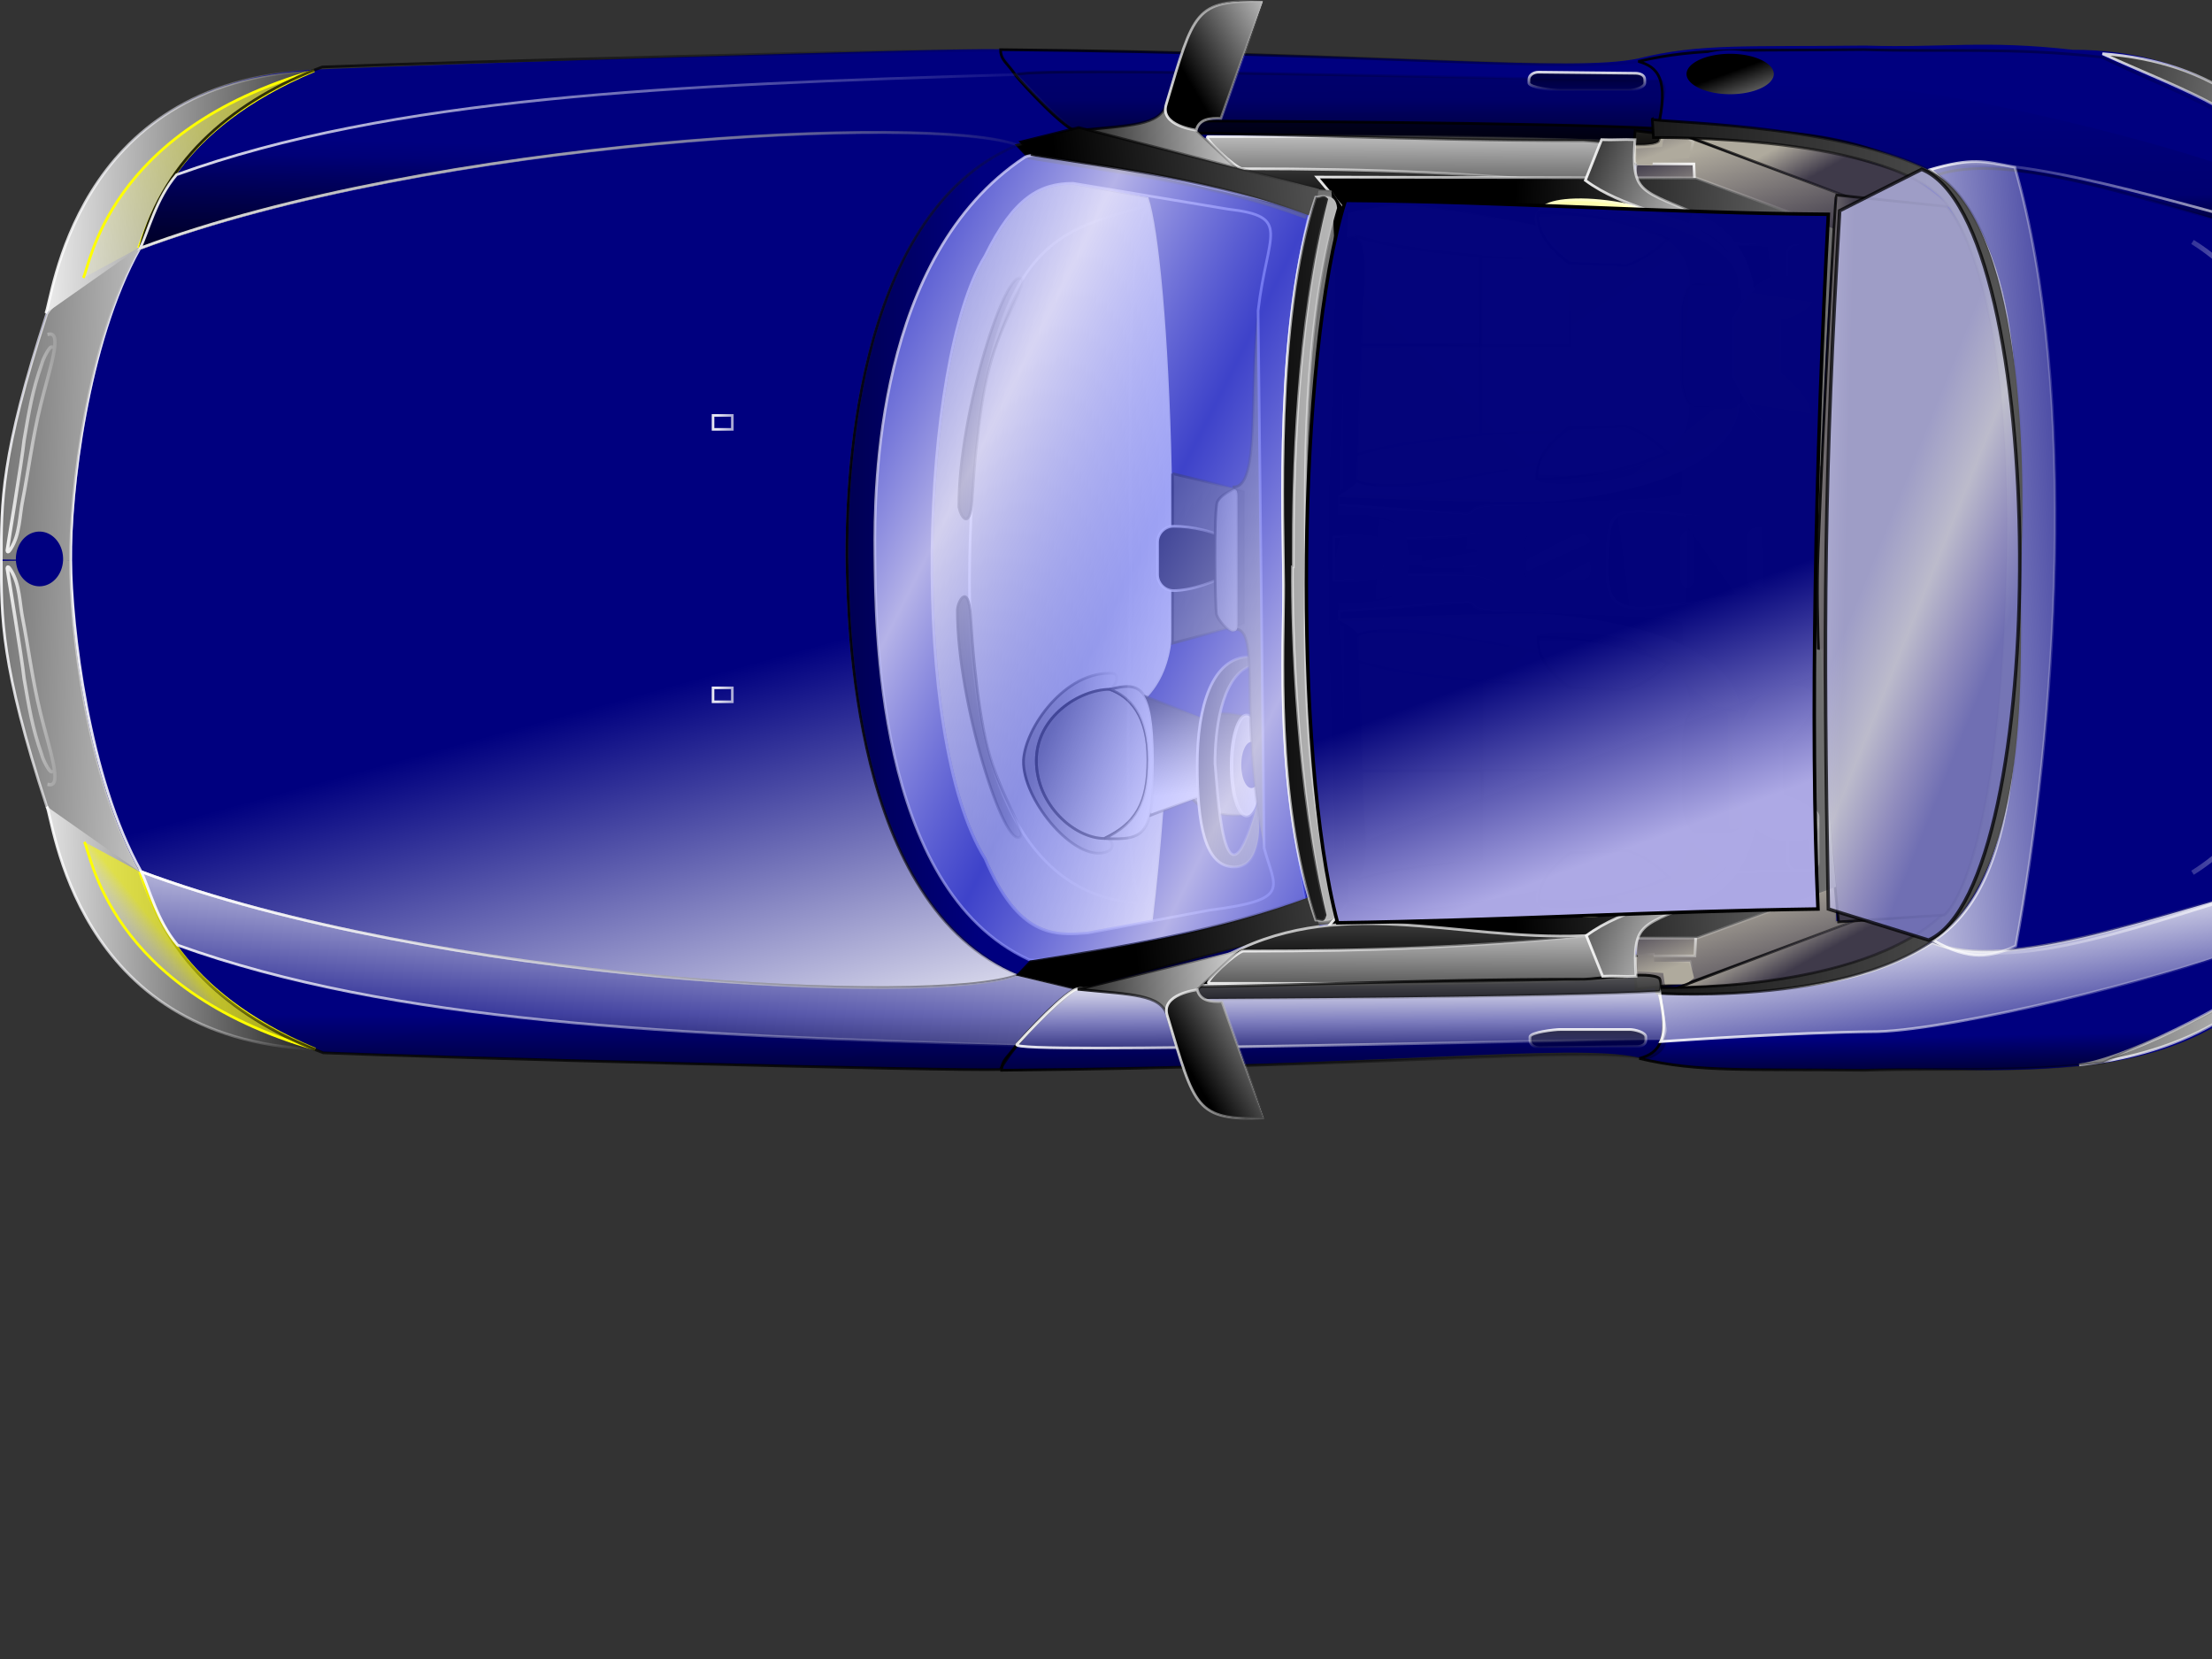 <?xml version="1.0"?><svg width="640" height="480" xmlns="http://www.w3.org/2000/svg" xmlns:xlink="http://www.w3.org/1999/xlink">
 <rect width="100%" height="100%" fill="#333333" stroke="none"/>
 <title>Car Top View</title>
 <defs>
  <linearGradient id="linearGradient3258">
   <stop id="stop3259" offset="0" stop-color="#3f3a4a"/>
   <stop id="stop3260" offset="1" stop-color="#afaa9d"/>
  </linearGradient>
  <linearGradient id="linearGradient3225">
   <stop id="stop3226" offset="0" stop-opacity="0.38" stop-color="#000000"/>
   <stop id="stop3227" offset="1" stop-opacity="0" stop-color="#000000"/>
  </linearGradient>
  <linearGradient id="linearGradient3178">
   <stop id="stop3179" offset="0" stop-color="#ffff97"/>
   <stop id="stop3180" offset="1" stop-color="#ffffe7"/>
  </linearGradient>
  <linearGradient id="linearGradient3109">
   <stop id="stop3110" offset="0" stop-opacity="0.82" stop-color="#dddaff"/>
   <stop id="stop3111" offset="1" stop-opacity="0.584" stop-color="#6a72ff"/>
  </linearGradient>
  <linearGradient id="linearGradient3061">
   <stop id="stop3062" offset="0" stop-opacity="0.58" stop-color="#ffff00"/>
   <stop id="stop3063" offset="1" stop-opacity="0" stop-color="#ffffff"/>
  </linearGradient>
  <linearGradient id="linearGradient3042">
   <stop id="stop3043" offset="0" stop-opacity="0.902" stop-color="#000000"/>
   <stop id="stop3044" offset="1" stop-opacity="0" stop-color="#000000"/>
  </linearGradient>
  <linearGradient id="linearGradient3034">
   <stop id="stop3035" offset="0" stop-opacity="0.58" stop-color="#ff0000"/>
   <stop id="stop3036" offset="1" stop-opacity="0" stop-color="#ffffff"/>
  </linearGradient>
  <linearGradient id="linearGradient3012">
   <stop id="stop3013" offset="0" stop-opacity="0.902" stop-color="#ffffff"/>
   <stop id="stop3014" offset="1" stop-opacity="0" stop-color="#ffffff"/>
  </linearGradient>
  <linearGradient id="linearGradient650">
   <stop id="stop651" offset="0" stop-color="#000"/>
   <stop id="stop652" offset="1" stop-color="#fff"/>
  </linearGradient>
  <linearGradient xlink:href="#linearGradient3258" id="linearGradient3001" x1="1.027" y1="0.932" x2="0.506" y2="0.068"/>
  <linearGradient xlink:href="#linearGradient3042" id="linearGradient3003" x1="-0.006" y1="-0.013" x2="1.006" y2="-0.013"/>
  <linearGradient xlink:href="#linearGradient3042" id="linearGradient3005" x1="0.502" y1="1.476" x2="0.494" y2="0.5"/>
  <linearGradient xlink:href="#linearGradient3042" id="linearGradient3007" x1="-0.002" y1="-0.014" x2="1.002" y2="-0.014"/>
  <linearGradient xlink:href="#linearGradient3225" id="linearGradient3009" x1="0.968" y1="2.315" x2="0.939" y2="-1.317"/>
  <linearGradient xlink:href="#linearGradient3225" id="linearGradient3013" x1="-0.002" y1="-0.018" x2="1.002" y2="-0.018"/>
  <linearGradient xlink:href="#linearGradient3042" id="linearGradient3015" x1="0.449" y1="-0.902" x2="0.449" y2="1.512"/>
  <linearGradient xlink:href="#linearGradient3012" id="linearGradient3017" x1="0.513" y1="-0.071" x2="0.521" y2="1.045"/>
  <linearGradient xlink:href="#linearGradient650" id="linearGradient3019" x1="0.513" y1="0.848" x2="0.524" y2="-1.485"/>
  <linearGradient xlink:href="#linearGradient3012" id="linearGradient3021" x1="0.528" y1="1.127" x2="0.543" y2="-2.042"/>
  <linearGradient xlink:href="#linearGradient3042" id="linearGradient3023" x1="0.513" y1="1.108" x2="0.494" y2="0.804"/>
  <linearGradient xlink:href="#linearGradient3042" id="linearGradient3025" x1="-0.002" y1="-0.007" x2="1.002" y2="-0.007"/>
  <linearGradient xlink:href="#linearGradient3225" id="linearGradient3027" x1="-0.017" y1="2.475" x2="-0.037" y2="-0.008"/>
  <linearGradient xlink:href="#linearGradient3225" id="linearGradient3029" x1="-0.693" y1="0.88" x2="0.006" y2="0.88"/>
  <linearGradient xlink:href="#linearGradient650" id="linearGradient3035" x1="0.487" y1="1.914" x2="0.569" y2="-0.651"/>
  <linearGradient xlink:href="#linearGradient3012" id="linearGradient3037" x1="-0.003" y1="-0.026" x2="1.003" y2="-0.026"/>
  <linearGradient xlink:href="#linearGradient3258" id="linearGradient3043" x1="0.035" y1="0.025" x2="0.911" y2="1.246"/>
  <linearGradient xlink:href="#linearGradient3012" id="linearGradient3048" x1="1.108" y1="0.068" x2="0.359" y2="1.202"/>
  <linearGradient xlink:href="#linearGradient3258" id="linearGradient3050" x1="0.019" y1="-1.118" x2="0.965" y2="0.206"/>
  <linearGradient xlink:href="#linearGradient3012" id="linearGradient3052" x1="1.178" y1="-1.072" x2="0.369" y2="0.159"/>
  <linearGradient xlink:href="#linearGradient3258" id="linearGradient3057" x1="0.502" y1="0.584" x2="0.247" y2="0.458"/>
  <linearGradient xlink:href="#linearGradient3042" id="linearGradient3059" x1="-0.005" y1="-0.017" x2="1.005" y2="-0.017"/>
  <linearGradient xlink:href="#linearGradient650" id="linearGradient3062" x1="0.244" y1="-4.417" x2="2.981" y2="-4.496"/>
  <linearGradient xlink:href="#linearGradient3042" id="linearGradient3107" x1="0.005" y1="-9.062" x2="1.013" y2="-9.062"/>
  <linearGradient xlink:href="#linearGradient3042" id="linearGradient3110" x1="0.517" y1="1.701" x2="0.513" y2="-3.751"/>
  <linearGradient xlink:href="#linearGradient3042" id="linearGradient3114" x1="0.539" y1="0.223" x2="0.543" y2="1.147"/>
  <linearGradient xlink:href="#linearGradient650" id="linearGradient3116" x1="-0.184" y1="0.437" x2="1.106" y2="0.349"/>
  <linearGradient xlink:href="#linearGradient3042" id="linearGradient3118" x1="-0.007" y1="-0.008" x2="1.007" y2="-0.008"/>
  <linearGradient xlink:href="#linearGradient650" id="linearGradient3120" x1="0.294" y1="0.635" x2="1.352" y2="-0.146"/>
  <linearGradient xlink:href="#linearGradient3012" id="linearGradient3122" x1="-0.013" y1="-0.01" x2="1.013" y2="-0.01"/>
  <linearGradient xlink:href="#linearGradient3258" id="linearGradient3124" x1="1.027" y1="0.932" x2="0.506" y2="0.068"/>
  <linearGradient xlink:href="#linearGradient3042" id="linearGradient3129" x1="-0.006" y1="-0.012" x2="1.006" y2="-0.012"/>
  <linearGradient xlink:href="#linearGradient3258" id="linearGradient3135" spreadMethod="reflect" x1="0.528" y1="0.008" x2="0.532" y2="0.488"/>
  <linearGradient xlink:href="#linearGradient650" id="linearGradient3149" x1="0.37" y1="0.406" x2="1.778" y2="0.453"/>
  <linearGradient xlink:href="#linearGradient3012" id="linearGradient3151" x1="-0.003" y1="-0.004" x2="1.002" y2="-0.004"/>
  <linearGradient xlink:href="#linearGradient3178" id="linearGradient3153" x1="0.078" y1="0.074" x2="0.869" y2="0.925"/>
  <linearGradient xlink:href="#linearGradient3178" id="linearGradient3155" x1="-0.003" y1="0.5" x2="1.003" y2="0.5"/>
  <linearGradient xlink:href="#linearGradient3012" id="linearGradient3157" x1="1.296" y1="0.915" x2="1.17" y2="0.484"/>
  <linearGradient xlink:href="#linearGradient3012" id="linearGradient3159" x1="-0.001" y1="-0.002" x2="1.001" y2="-0.002"/>
  <linearGradient xlink:href="#linearGradient650" id="linearGradient3161" x1="-1.661" y1="0.123" x2="1.923" y2="0.531"/>
  <linearGradient xlink:href="#linearGradient3012" id="linearGradient3163" x1="-0.009" y1="-0.002" x2="1.009" y2="-0.002"/>
  <linearGradient xlink:href="#linearGradient3042" id="linearGradient3165" x1="-1.126" y1="0.437" x2="0.692" y2="0.437"/>
  <linearGradient xlink:href="#linearGradient3042" id="linearGradient3167" x1="-0.007" y1="-0.002" x2="1.007" y2="-0.002"/>
  <linearGradient xlink:href="#linearGradient3012" id="linearGradient3169" x1="0.242" y1="7.972" x2="3.129" y2="7.972"/>
  <linearGradient xlink:href="#linearGradient3012" id="linearGradient3171" x1="0.242" y1="-15.195" x2="3.129" y2="-15.195"/>
  <linearGradient xlink:href="#linearGradient3012" id="linearGradient3179" x1="-0.034" y1="-0.007" x2="1.048" y2="-0.007"/>
  <linearGradient xlink:href="#linearGradient3012" id="linearGradient3181" x1="-0.034" y1="-1.093" x2="1.048" y2="-1.093"/>
  <linearGradient xlink:href="#linearGradient650" id="linearGradient3183" x1="1.167" y1="0.405" x2="-0.146" y2="0.421"/>
  <linearGradient xlink:href="#linearGradient3012" id="linearGradient3185" x1="-0.005" y1="-0.005" x2="1.005" y2="-0.005"/>
  <linearGradient xlink:href="#linearGradient3061" id="linearGradient3187" x1="0.405" y1="0.532" x2="0.263" y2="0.634"/>
  <radialGradient xlink:href="#linearGradient3061" id="radialGradient3189" cx="53.522" cy="392.144" fx="53.522" fy="392.144" r="27.404" gradientUnits="userSpaceOnUse" gradientTransform="matrix(0.781, 0, 0, 0.781, -10.401, 54.189)"/>
  <linearGradient xlink:href="#linearGradient3042" id="linearGradient3191" x1="0.513" y1="1.216" x2="0.509" y2="0.71"/>
  <linearGradient xlink:href="#linearGradient3042" id="linearGradient3193" x1="0.685" y1="1.164" x2="0.673" y2="-0.007"/>
  <linearGradient xlink:href="#linearGradient3012" id="linearGradient3195" x1="0.8" y1="0.135" x2="0.327" y2="1.089"/>
  <linearGradient xlink:href="#linearGradient3012" id="linearGradient3197" x1="-0.001" y1="-0.007" x2="1.001" y2="-0.007"/>
  <linearGradient xlink:href="#linearGradient3042" id="linearGradient3199" x1="0.502" y1="1.476" x2="0.494" y2="0.5"/>
  <linearGradient xlink:href="#linearGradient3042" id="linearGradient3201" x1="-0.002" y1="-0.014" x2="1.002" y2="-0.014"/>
  <linearGradient xlink:href="#linearGradient650" id="linearGradient3203" x1="1.358" y1="0.713" x2="-0.111" y2="0.69"/>
  <linearGradient xlink:href="#linearGradient3012" id="linearGradient3205" x1="-0.005" y1="-0.005" x2="1.005" y2="-0.005"/>
  <linearGradient xlink:href="#linearGradient3061" id="linearGradient3223" x1="0.942" y1="0.065" x2="-0.437" y2="1.346"/>
  <linearGradient xlink:href="#linearGradient3042" id="linearGradient3227" x1="0.532" y1="1.513" x2="0.636" y2="0.587"/>
  <linearGradient xlink:href="#linearGradient3042" id="linearGradient3256" x1="-0.001" y1="-0.007" x2="1.001" y2="-0.007"/>
  <linearGradient xlink:href="#linearGradient3042" id="linearGradient3259" x1="0.442" y1="1.779" x2="0.647" y2="0.439"/>
  <linearGradient xlink:href="#linearGradient3012" id="linearGradient3273" x1="-0.001" y1="-0.007" x2="1.001" y2="-0.007"/>
  <linearGradient xlink:href="#linearGradient650" id="linearGradient3275" x1="-1.909" y1="0.328" x2="1.264" y2="0.414"/>
  <linearGradient xlink:href="#linearGradient3042" id="linearGradient3277" x1="-0.005" y1="-0.002" x2="1.005" y2="-0.002"/>
  <linearGradient xlink:href="#linearGradient650" id="linearGradient3279" x1="-0.336" y1="0.059" x2="-0.146" y2="1.605"/>
  <linearGradient xlink:href="#linearGradient3042" id="linearGradient3281" x1="-0.016" y1="-0.013" x2="1.016" y2="-0.013"/>
  <linearGradient xlink:href="#linearGradient650" id="linearGradient3283" x1="-1.965" y1="0.043" x2="0.82" y2="0.917"/>
  <linearGradient xlink:href="#linearGradient3012" id="linearGradient3285" x1="-0.043" y1="-0.013" x2="1.043" y2="-0.013"/>
  <linearGradient xlink:href="#linearGradient650" id="linearGradient3287" x1="-0.19" y1="0.029" x2="-0.132" y2="0.875"/>
  <linearGradient xlink:href="#linearGradient3042" id="linearGradient3289" x1="-0.016" y1="-0.011" x2="1.016" y2="-0.011"/>
  <linearGradient xlink:href="#linearGradient650" id="linearGradient3291" x1="-0.486" y1="0.02" x2="1.096" y2="0.786"/>
  <linearGradient xlink:href="#linearGradient3042" id="linearGradient3293" x1="0.938" y1="-0.021" x2="1.625" y2="-0.021"/>
  <linearGradient xlink:href="#linearGradient3042" id="linearGradient3295" x1="-0.888" y1="0.175" x2="0.907" y2="0.238"/>
  <linearGradient xlink:href="#linearGradient3042" id="linearGradient3297" x1="-0.014" y1="-0.007" x2="1.014" y2="-0.007"/>
  <linearGradient xlink:href="#linearGradient650" id="linearGradient3299" x1="-1.746" y1="0.061" x2="0.676" y2="1.201"/>
  <linearGradient xlink:href="#linearGradient3042" id="linearGradient3301" x1="-0.026" y1="-0.009" x2="1.026" y2="-0.009"/>
  <linearGradient xlink:href="#linearGradient650" id="linearGradient3303" x1="-0.208" y1="0.342" x2="2.463" y2="1.014"/>
  <linearGradient xlink:href="#linearGradient3012" id="linearGradient3305" x1="-0.021" y1="-0.006" x2="1.021" y2="-0.006"/>
  <linearGradient xlink:href="#linearGradient650" id="linearGradient3307" x1="-8.387" y1="0.367" x2="19.617" y2="0.445"/>
  <linearGradient xlink:href="#linearGradient3042" id="linearGradient3309" x1="-0.043" y1="-0.002" x2="1.043" y2="-0.002"/>
  <linearGradient xlink:href="#linearGradient650" id="linearGradient3311" x1="-6.787" y1="0.067" x2="24.067" y2="0.159"/>
  <linearGradient xlink:href="#linearGradient3042" id="linearGradient3313" x1="-0.018" y1="-0.008" x2="1.018" y2="-0.008"/>
  <linearGradient xlink:href="#linearGradient3012" id="linearGradient3315" x1="-0.017" y1="-0.02" x2="1.017" y2="-0.02"/>
  <linearGradient xlink:href="#linearGradient650" id="linearGradient3320" x1="-2.848" y1="0.444" x2="3.041" y2="0.452"/>
  <linearGradient xlink:href="#linearGradient3042" id="linearGradient3324" x1="-0.096" y1="-0.009" x2="1.06" y2="-0.009"/>
  <linearGradient xlink:href="#linearGradient3012" id="linearGradient3326" x1="-0.007" y1="-0.002" x2="1.007" y2="-0.002"/>
  <linearGradient xlink:href="#linearGradient3042" id="linearGradient3328" x1="-0.045" y1="1.331" x2="0.995" y2="1.331"/>
  <linearGradient xlink:href="#linearGradient3042" id="linearGradient3330" x1="-0.045" y1="1.331" x2="0.995" y2="1.331"/>
  <linearGradient xlink:href="#linearGradient3042" id="linearGradient3332" x1="-0.02" y1="-0.005" x2="1.02" y2="-0.005"/>
  <linearGradient xlink:href="#linearGradient3042" id="linearGradient3334" x1="-0.02" y1="-0.005" x2="1.02" y2="-0.005"/>
  <linearGradient xlink:href="#linearGradient3012" id="linearGradient3336" x1="-0.014" y1="-0.002" x2="1.014" y2="-0.002"/>
  <linearGradient xlink:href="#linearGradient650" id="linearGradient3338" x1="-0.273" y1="0.038" x2="1.161" y2="0.751"/>
  <linearGradient xlink:href="#linearGradient3012" id="linearGradient3340" x1="-0.004" y1="-0.001" x2="1.004" y2="-0.001"/>
  <linearGradient xlink:href="#linearGradient3012" id="linearGradient3342" x1="0.978" y1="0.422" x2="-0.029" y2="0.402"/>
  <linearGradient xlink:href="#linearGradient3042" id="linearGradient3344" x1="0.513" y1="1.108" x2="0.494" y2="0.804"/>
  <linearGradient xlink:href="#linearGradient3042" id="linearGradient3346" x1="-0.002" y1="-0.007" x2="1.002" y2="-0.007"/>
  <linearGradient xlink:href="#linearGradient3012" id="linearGradient3348" x1="0.367" y1="0.282" x2="0.834" y2="1.095"/>
  <linearGradient xlink:href="#linearGradient3012" id="linearGradient3350" x1="-0.002" y1="-0.008" x2="1.002" y2="-0.008"/>
  <linearGradient xlink:href="#linearGradient3012" id="linearGradient3352" x1="-0.399" y1="0.97" x2="1.545" y2="0.233"/>
  <linearGradient xlink:href="#linearGradient3012" id="linearGradient3354" x1="-0.01" y1="-0.002" x2="1.01" y2="-0.002"/>
  <linearGradient xlink:href="#linearGradient3258" id="linearGradient3356" x1="0.035" y1="0.025" x2="0.911" y2="1.246"/>
  <linearGradient xlink:href="#linearGradient3012" id="linearGradient3358" x1="1.108" y1="0.068" x2="0.359" y2="1.202"/>
  <linearGradient xlink:href="#linearGradient3258" id="linearGradient3360" x1="0.02" y1="-1.118" x2="0.965" y2="0.207"/>
  <linearGradient xlink:href="#linearGradient3012" id="linearGradient3362" x1="1.177" y1="-1.072" x2="0.37" y2="0.159"/>
  <linearGradient xlink:href="#linearGradient3178" id="linearGradient3364" x1="0.071" y1="0.957" x2="0.726" y2="0.169"/>
  <linearGradient xlink:href="#linearGradient3042" id="linearGradient3366" x1="-0.006" y1="-0.004" x2="1.006" y2="-0.004"/>
  <linearGradient xlink:href="#linearGradient3042" id="linearGradient3368" x1="-0.642" y1="0.58" x2="2.419" y2="0.675"/>
  <linearGradient xlink:href="#linearGradient3042" id="linearGradient3370" x1="-2.474" y1="1.493" x2="0.682" y2="-0.216"/>
  <linearGradient xlink:href="#linearGradient3042" id="linearGradient3372" x1="0.113" y1="1.852" x2="1.792" y2="0.467"/>
  <linearGradient xlink:href="#linearGradient3042" id="linearGradient3374" x1="-1.262" y1="2.179" x2="0.934" y2="0.372"/>
  <linearGradient xlink:href="#linearGradient3042" id="linearGradient3376" x1="0.113" y1="0.877" x2="1.792" y2="-0.509"/>
  <linearGradient xlink:href="#linearGradient3042" id="linearGradient3378" x1="-1.262" y1="1.154" x2="0.934" y2="-0.654"/>
  <linearGradient xlink:href="#linearGradient3042" id="linearGradient3380" x1="-0.113" y1="0.344" x2="3.194" y2="-1.534"/>
  <linearGradient xlink:href="#linearGradient650" id="linearGradient3382" x1="-0.145" y1="0.786" x2="2.47" y2="0.573"/>
  <linearGradient xlink:href="#linearGradient3012" id="linearGradient3384" x1="-0.017" y1="-0.023" x2="1.017" y2="-0.023"/>
  <linearGradient xlink:href="#linearGradient3042" id="linearGradient3386" x1="-0.86" y1="-0.919" x2="2.374" y2="0.788"/>
  <linearGradient xlink:href="#linearGradient650" id="linearGradient3388" x1="-0.987" y1="1.003" x2="2.228" y2="-0.06"/>
  <linearGradient xlink:href="#linearGradient3012" id="linearGradient3390" x1="-0.038" y1="-0.02" x2="1.038" y2="-0.02"/>
  <linearGradient xlink:href="#linearGradient3042" id="linearGradient3392" x1="-0.099" y1="1.798" x2="3.209" y2="-0.08"/>
  <linearGradient xlink:href="#linearGradient3042" id="linearGradient3394" x1="-0.856" y1="-2.386" x2="2.378" y2="-0.679"/>
  <linearGradient xlink:href="#linearGradient3178" id="linearGradient3396" x1="0.072" y1="0.977" x2="0.943" y2="-0.001"/>
  <linearGradient xlink:href="#linearGradient3012" id="linearGradient3398" x1="-0.015" y1="-0.008" x2="1.015" y2="-0.008"/>
  <linearGradient xlink:href="#linearGradient650" id="linearGradient3400" x1="-0.346" y1="0.278" x2="0.872" y2="0.746"/>
  <linearGradient xlink:href="#linearGradient3012" id="linearGradient3402" x1="-0.008" y1="-0.008" x2="1.008" y2="-0.008"/>
  <linearGradient xlink:href="#linearGradient650" id="linearGradient3404" x1="0.51" y1="0.451" x2="1.377" y2="1.599"/>
  <linearGradient xlink:href="#linearGradient650" id="linearGradient3406" x1="-8.985" y1="0.524" x2="12.673" y2="0.492"/>
  <linearGradient xlink:href="#linearGradient3225" id="linearGradient3408" x1="-0.023" y1="0.5" x2="1.023" y2="0.5"/>
  <linearGradient xlink:href="#linearGradient3258" id="linearGradient3410" x1="0.502" y1="0.584" x2="0.247" y2="0.458"/>
  <linearGradient xlink:href="#linearGradient3042" id="linearGradient3412" x1="-0.005" y1="-0.017" x2="1.005" y2="-0.017"/>
  <linearGradient xlink:href="#linearGradient650" id="linearGradient3414" x1="-0.406" y1="0.39" x2="3.622" y2="0.265"/>
  <linearGradient xlink:href="#linearGradient3042" id="linearGradient3416" x1="-0.004" y1="-0.001" x2="1.003" y2="-0.001"/>
  <linearGradient xlink:href="#linearGradient650" id="linearGradient3418" x1="0.024" y1="0.87" x2="2.15" y2="0.18"/>
  <linearGradient xlink:href="#linearGradient3012" id="linearGradient3420" x1="-0.006" y1="-0.013" x2="1.006" y2="-0.013"/>
  <linearGradient xlink:href="#linearGradient3012" id="linearGradient3422" x1="1.47" y1="0.548" x2="-0.113" y2="0.516"/>
  <linearGradient xlink:href="#linearGradient3012" id="linearGradient3424" x1="-0.016" y1="-0.013" x2="1.016" y2="-0.013"/>
  <linearGradient xlink:href="#linearGradient650" id="linearGradient3426" x1="1.789" y1="0.523" x2="0.141" y2="0.555"/>
  <linearGradient xlink:href="#linearGradient650" id="linearGradient3428" x1="2.16" y1="0.453" x2="-0.064" y2="0.477"/>
  <linearGradient xlink:href="#linearGradient650" id="linearGradient3430" x1="1.778" y1="0.413" x2="-4.722" y2="0.342"/>
  <linearGradient xlink:href="#linearGradient3042" id="linearGradient3432" x1="-0.048" y1="-0.005" x2="1.048" y2="-0.005"/>
  <linearGradient xlink:href="#linearGradient650" id="linearGradient3434" x1="0.025" y1="-0.032" x2="1.775" y2="0.023"/>
  <linearGradient xlink:href="#linearGradient3012" id="linearGradient3436" x1="-0.005" y1="-0.018" x2="1.005" y2="-0.018"/>
  <linearGradient xlink:href="#linearGradient3109" id="linearGradient3438" x1="0.148" y1="0.011" x2="1.031" y2="0.957"/>
  <linearGradient xlink:href="#linearGradient3109" id="linearGradient3440" spreadMethod="reflect" x1="0.436" y1="0.171" x2="0.691" y2="0.414"/>
  <linearGradient xlink:href="#linearGradient3109" id="linearGradient3442" x1="0.104" y1="0.037" x2="0.932" y2="0.936"/>
  <linearGradient xlink:href="#linearGradient3225" id="linearGradient3444" spreadMethod="reflect" x1="-0.373" y1="0.963" x2="-0.32" y2="0.425"/>
  <linearGradient xlink:href="#linearGradient650" id="linearGradient3446" x1="-0.274" y1="0.395" x2="3.132" y2="0.516"/>
  <linearGradient xlink:href="#linearGradient3042" id="linearGradient3448" x1="-0.017" y1="-0.015" x2="1.017" y2="-0.015"/>
  <linearGradient xlink:href="#linearGradient650" id="linearGradient3450" x1="-0.369" y1="0.029" x2="1.533" y2="0.426"/>
  <linearGradient xlink:href="#linearGradient3012" id="linearGradient3452" x1="-0.026" y1="-0.029" x2="1.026" y2="-0.029"/>
  <linearGradient xlink:href="#linearGradient650" id="linearGradient3454" x1="0.286" y1="-1.721" x2="0.706" y2="2.11"/>
  <linearGradient xlink:href="#linearGradient650" id="linearGradient3456" x1="0.376" y1="0.072" x2="1.011" y2="1.178"/>
  <linearGradient xlink:href="#linearGradient3012" id="linearGradient3460" spreadMethod="reflect" x1="0.48" y1="0.359" x2="0.651" y2="0.609"/>
  <linearGradient xlink:href="#linearGradient3225" id="linearGradient3462" x1="-0.02" y1="0.5" x2="1.02" y2="0.5"/>
  <linearGradient xlink:href="#linearGradient650" id="linearGradient3464" x1="0.244" y1="-4.411" x2="2.981" y2="-4.49"/>
  <linearGradient xlink:href="#linearGradient3042" id="linearGradient3466" x1="0.005" y1="-9.05" x2="1.013" y2="-9.05"/>
  <linearGradient xlink:href="#linearGradient650" id="linearGradient3468" x1="0.235" y1="4.63" x2="2.972" y2="4.551"/>
  <linearGradient xlink:href="#linearGradient3042" id="linearGradient3470" x1="-0.004" y1="-0.015" x2="1.004" y2="-0.015"/>
  <linearGradient xlink:href="#linearGradient3258" id="linearGradient3472" x1="0.167" y1="0.437" x2="-0.094" y2="0.414"/>
  <linearGradient xlink:href="#linearGradient3042" id="linearGradient3474" x1="-0.007" y1="-0.002" x2="1.007" y2="-0.002"/>
  <linearGradient xlink:href="#linearGradient650" id="linearGradient3508" x1="-0.987" y1="1.004" x2="2.228" y2="-0.06"/>
  <linearGradient xlink:href="#linearGradient3012" id="linearGradient3510" x1="-0.038" y1="-0.02" x2="1.038" y2="-0.02"/>
  <linearGradient xlink:href="#linearGradient3012" id="linearGradient3526" x1="1.252" y1="0.474" x2="-0.37" y2="0.474"/>
  <linearGradient xlink:href="#linearGradient650" id="linearGradient3528" x1="-3.061" y1="-2.702" x2="2.178" y2="-2.876"/>
  <linearGradient xlink:href="#linearGradient3012" id="linearGradient3530" x1="0.638" y1="-0.656" x2="1.377" y2="-0.656"/>
  <linearGradient xlink:href="#linearGradient650" id="linearGradient3532" x1="-3.061" y1="-2.702" x2="2.178" y2="-2.876"/>
  <linearGradient xlink:href="#linearGradient3012" id="linearGradient3534" x1="0.638" y1="-0.656" x2="1.377" y2="-0.656"/>
  <linearGradient xlink:href="#linearGradient650" id="linearGradient3536" x1="-1.279" y1="0.226" x2="1.588" y2="0.413"/>
  <linearGradient xlink:href="#linearGradient3012" id="linearGradient3538" x1="-0.03" y1="-0.015" x2="1.029" y2="-0.015"/>
  <radialGradient xlink:href="#linearGradient3034" id="radialGradient3540" gradientTransform="matrix(0.156, 0.333, -0.499, 0.511, 542.243, -242.285)" cx="1212.478" cy="284.322" fx="1212.478" fy="284.322" r="16.65" gradientUnits="userSpaceOnUse"/>
  <linearGradient xlink:href="#linearGradient3034" id="linearGradient3542" x1="-0.405" y1="0.133" x2="1.962" y2="0.953"/>
  <linearGradient xlink:href="#linearGradient650" id="linearGradient3544" x1="-3.061" y1="-2.702" x2="2.178" y2="-2.876"/>
  <linearGradient xlink:href="#linearGradient3012" id="linearGradient3546" x1="0.638" y1="-0.656" x2="1.377" y2="-0.656"/>
  <linearGradient xlink:href="#linearGradient650" id="linearGradient3548" x1="-3.061" y1="-2.702" x2="2.178" y2="-2.876"/>
  <linearGradient xlink:href="#linearGradient3012" id="linearGradient3550" x1="0.638" y1="-0.656" x2="1.377" y2="-0.656"/>
  <linearGradient xlink:href="#linearGradient650" id="linearGradient3552" x1="-1.279" y1="0.226" x2="1.588" y2="0.413"/>
  <linearGradient xlink:href="#linearGradient3012" id="linearGradient3554" x1="-0.03" y1="-0.015" x2="1.029" y2="-0.015"/>
  <radialGradient xlink:href="#linearGradient3034" id="radialGradient3556" gradientTransform="matrix(0.415, 0.265, -0.397, 0.943, 308.487, -185.382)" cx="1212.478" cy="284.322" fx="1212.478" fy="284.322" r="16.65" gradientUnits="userSpaceOnUse"/>
  <linearGradient xlink:href="#linearGradient3034" id="linearGradient3558" x1="-0.405" y1="0.133" x2="1.962" y2="0.953"/>
  <linearGradient xlink:href="#linearGradient3012" id="linearGradient3560" x1="0.502" y1="0.144" x2="0.539" y2="1.147"/>
  <linearGradient xlink:href="#linearGradient3012" id="linearGradient3562" x1="-0.002" y1="-0.018" x2="1.002" y2="-0.018"/>
  <linearGradient xlink:href="#linearGradient3042" id="linearGradient3564" x1="0.449" y1="-0.902" x2="0.449" y2="1.512"/>
  <linearGradient xlink:href="#linearGradient3012" id="linearGradient3566" x1="0.513" y1="-0.071" x2="0.521" y2="1.045"/>
  <linearGradient xlink:href="#linearGradient650" id="linearGradient3568" x1="0.513" y1="0.847" x2="0.524" y2="-1.48"/>
  <linearGradient xlink:href="#linearGradient3012" id="linearGradient3570" x1="0.528" y1="1.125" x2="0.543" y2="-2.035"/>
  <linearGradient xlink:href="#linearGradient650" id="linearGradient3572" x1="0.487" y1="1.914" x2="0.569" y2="-0.651"/>
  <linearGradient xlink:href="#linearGradient3012" id="linearGradient3574" x1="-0.003" y1="-0.026" x2="1.003" y2="-0.026"/>
  <linearGradient xlink:href="#linearGradient3042" id="linearGradient3576" x1="0.517" y1="1.702" x2="0.513" y2="-3.751"/>
  <linearGradient xlink:href="#linearGradient3042" id="linearGradient3578" x1="0.539" y1="0.223" x2="0.543" y2="1.147"/>
  <linearGradient xlink:href="#linearGradient650" id="linearGradient3580" x1="-0.184" y1="0.437" x2="1.106" y2="0.349"/>
  <linearGradient xlink:href="#linearGradient3042" id="linearGradient3582" x1="-0.007" y1="-0.008" x2="1.007" y2="-0.008"/>
  <linearGradient xlink:href="#linearGradient650" id="linearGradient3584" x1="0.294" y1="0.635" x2="1.352" y2="-0.146"/>
  <linearGradient xlink:href="#linearGradient3012" id="linearGradient3586" x1="-0.013" y1="-0.01" x2="1.013" y2="-0.01"/>
  <linearGradient xlink:href="#linearGradient650" id="linearGradient3588" x1="-0.346" y1="0.278" x2="0.872" y2="0.746"/>
  <linearGradient xlink:href="#linearGradient3012" id="linearGradient3590" x1="-0.008" y1="-0.008" x2="1.008" y2="-0.008"/>
  <linearGradient xlink:href="#linearGradient650" id="linearGradient3592" x1="-7.453" y1="0.398" x2="4.262" y2="0.398"/>
  <linearGradient xlink:href="#linearGradient3012" id="linearGradient3594" x1="-0.024" y1="-0.002" x2="1.024" y2="-0.002"/>
  <linearGradient xlink:href="#linearGradient650" id="linearGradient3596" x1="-0.733" y1="0.312" x2="13.596" y2="0.32"/>
  <linearGradient xlink:href="#linearGradient3012" id="linearGradient3598" x1="-0.028" y1="-0.002" x2="1.029" y2="-0.002"/>
  <linearGradient xlink:href="#linearGradient3225" id="svg_1" spreadMethod="reflect" x1="-0.373" y1="0.037" x2="-0.32" y2="0.575"/>
  <linearGradient xlink:href="#linearGradient650" id="svg_2" x1="1.778" y1="0.587" x2="-4.722" y2="0.658"/>
  <linearGradient xlink:href="#linearGradient3042" id="svg_3" x1="-0.048" y1="1.005" x2="1.048" y2="1.005"/>
  <linearGradient xlink:href="#linearGradient3178" id="svg_4" x1="0.072" y1="0.023" x2="0.943" y2="1.001"/>
  <linearGradient xlink:href="#linearGradient3012" id="svg_5" x1="-0.015" y1="1.008" x2="1.015" y2="1.008"/>
  <linearGradient xlink:href="#linearGradient3042" id="svg_6" x1="-0.856" y1="3.386" x2="2.378" y2="1.679"/>
  <linearGradient xlink:href="#linearGradient3042" id="svg_7" x1="-0.099" y1="-0.798" x2="3.209" y2="1.08"/>
  <linearGradient xlink:href="#linearGradient3042" id="svg_8" x1="-0.86" y1="1.919" x2="2.374" y2="0.212"/>
  <linearGradient xlink:href="#linearGradient650" id="svg_9" x1="-0.145" y1="0.214" x2="2.47" y2="0.426"/>
  <linearGradient xlink:href="#linearGradient3012" id="svg_10" x1="-0.017" y1="1.023" x2="1.017" y2="1.023"/>
  <linearGradient xlink:href="#linearGradient3042" id="svg_11" x1="-0.113" y1="0.656" x2="3.194" y2="2.534"/>
  <linearGradient xlink:href="#linearGradient3042" id="svg_12" x1="-1.262" y1="-0.154" x2="0.934" y2="1.654"/>
  <linearGradient xlink:href="#linearGradient3042" id="svg_13" x1="0.113" y1="0.123" x2="1.792" y2="1.509"/>
  <linearGradient xlink:href="#linearGradient3042" id="svg_14" x1="-1.262" y1="-1.179" x2="0.934" y2="0.628"/>
  <linearGradient xlink:href="#linearGradient3042" id="svg_15" x1="0.113" y1="-0.852" x2="1.792" y2="0.533"/>
  <linearGradient xlink:href="#linearGradient3042" id="svg_16" x1="-0.642" y1="0.42" x2="2.419" y2="0.325"/>
  <linearGradient xlink:href="#linearGradient3042" id="svg_17" x1="-2.474" y1="-0.493" x2="0.682" y2="1.216"/>
  <linearGradient xlink:href="#linearGradient3178" id="svg_18" x1="0.071" y1="0.043" x2="0.726" y2="0.831"/>
  <linearGradient xlink:href="#linearGradient3042" id="svg_19" x1="-0.006" y1="1.004" x2="1.006" y2="1.004"/>
  <linearGradient xlink:href="#linearGradient3178" id="svg_20" x1="0.078" y1="0.926" x2="0.869" y2="0.074"/>
  <linearGradient xlink:href="#linearGradient3178" id="svg_21" x1="-0.003" y1="0.5" x2="1.003" y2="0.5"/>
  <linearGradient xlink:href="#linearGradient650" id="svg_22" x1="0.37" y1="0.594" x2="1.778" y2="0.547"/>
  <linearGradient xlink:href="#linearGradient3012" id="svg_23" x1="-0.003" y1="1.004" x2="1.002" y2="1.004"/>
  <radialGradient xlink:href="#linearGradient3061" id="svg_24" cx="53.724" cy="392.048" fx="53.724" fy="392.048" r="11.725" gradientUnits="userSpaceOnUse" gradientTransform="matrix(0.781, 0, 0, -0.781, -10.725, 443.291)"/>
  <linearGradient id="svg_27" x2="0.246" y2="1" x1="0.168" y1="0.714">
   <stop stop-color="#02027a" stop-opacity="0.992" offset="0"/>
   <stop stop-color="#ada9e5" stop-opacity="0.996" offset="1"/>
  </linearGradient>
  <linearGradient id="svg_28" x2="0.285" y2="0.987" x1="0.031" y1="0.643" spreadMethod="pad">
   <stop stop-color="#bfbff2" stop-opacity="0.988" offset="0"/>
   <stop stop-color="#e6e6f7" stop-opacity="0.996" offset="0.395"/>
   <stop stop-color="#ada9e5" stop-opacity="0.996" offset="0.723"/>
   <stop stop-color="#8080d6" stop-opacity="0.996" offset="0.98"/>
  </linearGradient>
 </defs>
 <g>
  <title>Layer 1</title>
  <g id="g4608">
   <path d="m337.664,293.583l0,0l0,0l0,0l0,0l0,0l0,0zm-0.31,-263.65l0,0l0,0l0,0l0,0l0,0l0,0zm262.342,-15.534c69.7,0.023 89.595,65.075 89.595,147.277l0,0l0,0l0,0c0,82.203 -17.154,138.304 -83.755,146.316c-26.541,3.007 -43.102,0.706 -66.076,1.431c-33.53,-0.414 -47.811,0.724 -65.853,-3.566c-19.536,-4.014 -73.214,2.552 -183.858,3.561c0,-3.074 0,0 -0.443,-0.21c-13.611,0.536 -164.745,-3.511 -195.822,-4.828c0,0 0,0 -2.289,-1.067c-70.14,-2.747 -75.491,-66.396 -77.556,-69.827c-13.47,-41.37 -13.32,-53.872 -13.32,-71.222c0,-17.351 -0.15,-30.704 13.218,-71.94c1.963,-3.297 7.208,-67.372 78.385,-70.227c32.115,-1.424 183.462,-6.323 197.773,-5.839c111.344,0.957 165.342,6.778 184.47,2.628c17.634,-4.427 31.916,-3.288 65.445,-3.702c22.974,0.724 34.318,-1.683 60.086,1.215l0,0z" id="path3010" stroke-width="0.781" fill-rule="evenodd" fill="#00007f"/>
   <path d="m530.794,67.911l-58.587,-20.705l0.895,-9.379l15.34,1.85l47.293,17.647l-4.706,0.235l-0.235,10.353l0,0l0,0l0,0z" id="path3342" stroke-width="0.781" stroke="url(#linearGradient3003)" fill-rule="evenodd" fill="url(#linearGradient3001)"/>
   <path d="m311.605,37.985c-3.162,0 -15.937,-13.798 -17.708,-16.154c-2.523,-3.717 -4.391,-4.391 -4.391,-7.464c110.644,1.009 167.941,6.936 186.821,3.073c8.562,3.293 5.269,7.245 3.512,23.49c-2.634,2.284 -18.571,-0.22 -21.733,-0.22c-51.809,0 -89.569,-2.415 -141.378,-2.415l-5.123,-0.311l0,0z" id="path3343" stroke-width="0.781" stroke="url(#linearGradient3007)" fill-rule="evenodd" fill="url(#linearGradient3005)"/>
   <path d="m311.76,37.985c-3.162,0 -15.89,-13.965 -17.864,-16.154c-2.989,-3.097 158.721,1.667 187.26,1.317c1.537,4.171 0.439,1.537 -1.317,17.782c-2.634,2.284 -18.571,-0.22 -21.733,-0.22c-51.809,0 -89.569,-2.415 -141.378,-2.415l0,0l-4.967,-0.311l0,0z" id="path3344" stroke-width="0.781" stroke="url(#linearGradient3013)" fill-rule="evenodd" fill="url(#linearGradient3009)"/>
   <path d="m451.052,26.163c-1.376,0 -8.693,-0.797 -8.693,-2.173l0,-0.932c0,-1.376 1.418,-2.173 2.794,-2.173l27.942,0.311c1.376,0 2.794,0.487 2.794,1.863l0,0.932c0,1.376 -3.281,2.173 -4.657,2.173l-20.18,0l0,0z" id="path3345" stroke-width="0.781" stroke="url(#linearGradient3017)" fill-rule="evenodd" fill="url(#linearGradient3015)"/>
   <path d="m349.39,45.317c-1.892,0 -32.463,-4.923 -30.571,-4.923c38.912,0 112.517,-1.282 150.264,0.674c2.821,0.123 3.53,3.434 3.104,5.278c-1.863,8.383 -5.256,7.621 -7.14,7.451c-37.98,-3.726 -72.228,11.26 -105.998,-4.089l-9.659,-4.391l0,0z" id="path3346" stroke-width="0.781" stroke="url(#linearGradient3021)" fill-rule="evenodd" fill="url(#linearGradient3019)"/>
   <path d="m479.609,37.334c25.768,0.724 53.71,-1.966 79.167,13.971c21.474,-9.21 67.474,8.9 99.813,17.075c-2.07,-8.072 -10.815,-15.057 -7.606,-23.285c1.035,-0.673 1.604,-2.742 4.967,-0.621c-6.002,-11.177 -30.322,-19.249 -47.811,-27.941c-25.768,-2.898 -45.948,-1.449 -68.922,-2.173c-33.53,0.414 -47.811,-0.724 -65.197,3.415c5.588,1.552 9.003,4.967 5.588,19.559l0,0l0,0l0,0z" id="path3347" stroke-width="0.781" stroke="url(#linearGradient3025)" fill-rule="evenodd" fill="url(#linearGradient3023)"/>
   <path d="m479.609,37.334c25.768,0.724 53.71,-1.966 79.167,13.971c21.474,-9.21 67.474,8.9 99.813,17.075c-2.07,-8.072 -6.158,-13.195 -11.022,-18.938c-22.25,-8.434 -81.651,-23.181 -104.625,-23.905c-23.44,-0.207 -54.408,-2.328 -62.752,-2.872c1.379,2.759 1.125,7.373 -0.582,14.669l0,0l0,0l0,0l0,0l0,0l0,0l0,0l0,0z" id="path3348" stroke-width="0.781" stroke="url(#linearGradient3029)" fill-rule="evenodd" fill="url(#linearGradient3027)"/>
   <path d="m359.488,48.829c-1.892,0 -11.827,-9.314 -9.935,-9.314c38.912,0 81.782,-0.404 119.53,1.552c2.821,0.123 3.53,3.434 3.104,5.278c-1.863,8.383 -5.256,7.621 -7.14,7.451c-37.98,-3.726 -66.647,-4.968 -105.558,-4.968l0,0z" id="path3349" stroke-width="0.781" stroke="url(#linearGradient3037)" fill-rule="evenodd" fill="url(#linearGradient3035)"/>
   <path d="m477.148,57.087l0,-4l13.176,0l-0.235,-5.647l-16.706,0c0,0 -1.882,9.412 3.765,9.647z" id="path3350" stroke-width="0.781" stroke="url(#linearGradient3048)" fill-rule="evenodd" fill="url(#linearGradient3043)"/>
   <path d="m473.619,47.676l4.47,0.235l0.235,-2.118l10.353,0l1.176,-4.706l-2.353,-1.882l-6.117,0l-0.471,3.294l-7.529,0.471l0.235,4.706z" id="path3351" stroke-width="0.781" stroke="url(#linearGradient3052)" fill-rule="evenodd" fill="url(#linearGradient3050)"/>
   <path d="m484.415,37.988l51.909,19.632l28.617,2.329l-12.644,-9.65l-34.939,-10.648l-32.942,-1.664z" id="path3352" stroke-width="0.781" stroke="url(#linearGradient3059)" fill-rule="evenodd" fill="url(#linearGradient3057)"/>
   <path d="m297.847,45.758l-3.512,-3.732l16.684,-4.171l69.591,17.782l-2.854,7.684c-26.197,-9.806 -52.834,-13.245 -79.909,-17.562l0,0z" id="path3353" stroke-width="0.781" stroke="url(#linearGradient3107)" fill-rule="evenodd" fill="url(#linearGradient3062)"/>
   <path d="m316.727,38.295c-3.162,0 19.755,-3.299 32.271,-3.293c4.303,0.078 97.691,0.35 130.84,2.195c0.659,0.878 0.439,2.854 -0,3.732c-2.634,2.284 -18.571,-0.22 -21.733,-0.22c-51.809,0 -89.569,-2.415 -141.378,-2.415l0,0l0,0l0,0z" id="path3354" stroke-width="0.781" stroke="url(#linearGradient3114)" fill-rule="evenodd" fill="url(#linearGradient3110)"/>
   <path d="m311.498,37.806c15.627,-1.604 23.99,-1.369 25.924,-7.606c8.076,-27.058 8.176,-30.115 27.942,-29.804l-12.108,33.841c-3.001,-0.103 -6.313,0.103 -7.141,3.415l12.108,11.487l-46.725,-11.332l0,0z" id="path3355" stroke-width="0.781" stroke="url(#linearGradient3118)" fill-rule="evenodd" fill="url(#linearGradient3116)"/>
   <path d="m337.422,30.199c8.076,-27.058 8.176,-30.115 27.942,-29.804l-12.108,33.841c-3.001,-0.103 -6.313,0.103 -7.141,3.415c0,0 -10.626,-1.214 -8.693,-7.451l0,0z" id="path3356" stroke-width="0.781" stroke="url(#linearGradient3122)" fill-rule="evenodd" fill="url(#linearGradient3120)"/>
   <path d="m531.094,256.113l-58.587,20.705l0.895,9.379l15.34,-1.85l47.293,-17.647l-4.706,-0.235l-0.235,-10.353l0,0l0,0l0,0z" id="path2475" stroke-width="0.781" stroke="url(#linearGradient3129)" fill-rule="evenodd" fill="url(#linearGradient3124)"/>
   <rect transform="matrix(0.96,0,0,0.96,3.096,-76.898) " height="72.921" id="rect3256" width="157.332" x="393.799" y="214.74" fill-rule="evenodd" fill="url(#linearGradient3135)"/>
   <path d="m387.166,146.057l37.176,2.588c4,-0.706 -2.823,-2.824 17.882,-2.588c2.823,0 31.058,-1.176 36.94,-1.412c17.568,-2.353 30.666,-8.47 47.764,-9.882c1.098,-24.235 1.49,-43.999 4,-68.469l-40.234,-14.823l-109.645,-0.235l8.47,10.117l-2.353,84.704l0,0z" id="path2749" stroke-width="0.781" stroke="url(#linearGradient3151)" fill-rule="evenodd" fill="url(#linearGradient3149)"/>
   <path d="m387.164,143.465c0,0 48.469,1.882 58.822,1.412c10.353,-0.471 55.057,-5.176 56.94,-27.764c1.882,-22.587 1.412,-31.999 1.412,-31.999c0.941,-17.882 -30.587,-27.764 -48.469,-27.293c-17.882,0.471 -9.412,10.353 -9.412,10.353l-59.293,75.292l0,0z" id="path2751" stroke-width="0.781" stroke="url(#linearGradient3155)" fill-rule="evenodd" fill="url(#linearGradient3153)"/>
   <path d="m245.018,161.045c0.439,19.057 1.22,100.818 49.613,121.015c-24.441,9.22 -169.183,1.757 -253.774,-29.856c-15.27,-27.221 -20.196,-70.784 -20.416,-90.144c-0.22,-19.359 4.707,-62.922 19.977,-90.144c84.591,-31.611 229.333,-39.076 253.774,-29.856c-48.393,20.197 -49.174,101.958 -49.174,118.984l0,0l0,0z" id="path611" stroke-width="0.781" stroke="url(#linearGradient3159)" fill-rule="evenodd" fill="url(#linearGradient3157)"/>
   <path d="m20.441,162.097c-0.22,19.359 4.707,62.922 19.977,90.144c-5.442,0.255 -23.071,-12.771 -26.882,-18.887c-13.311,-40.997 -13.161,-54.457 -13.161,-71.483m20.065,0.19c-0.22,-19.359 4.707,-62.922 19.977,-90.144c-5.442,-0.256 -23.071,12.771 -26.882,18.886c-13.311,40.997 -13.161,54.457 -13.161,71.483l0,0" id="path618" stroke-width="0.781" stroke="url(#linearGradient3163)" fill-rule="evenodd" fill="url(#linearGradient3161)"/>
   <path d="m245.017,161.045c0.439,19.057 1.22,100.818 49.613,121.015c1.025,0.878 7.319,-2.634 3.075,-4.39c-44.687,-20.636 -44.345,-98.006 -44.564,-117.365c-0.22,-19.359 0.316,-86.192 43.247,-114.731c5.561,-5.708 -2.929,-3.512 -2.197,-3.512c-48.393,20.197 -49.174,101.957 -49.174,118.984l0,0l0,0l0,0z" id="path619" stroke-width="0.781" stroke="url(#linearGradient3167)" fill-rule="evenodd" fill="url(#linearGradient3165)"/>
   <rect transform="matrix(0.96,0,0,0.96,3.096,-76.898) " height="4.202" id="rect624" width="5.819" x="211.674" y="205.303" stroke-width="0.781" stroke="url(#linearGradient3169)" fill-rule="evenodd" fill="none"/>
   <rect transform="matrix(0.96,0,0,0.96,3.096,-76.898) " height="4.202" id="rect625" width="5.819" x="211.674" y="287.407" stroke-width="0.781" stroke="url(#linearGradient3171)" fill-rule="evenodd" fill="none"/>
   <path d="m14.839,100.408c-0.601,0 -2.429,3.492 -2.727,4.852c-2.835,8.04 -3.699,13.845 -5.142,22.148c-0.622,6.038 -4.672,30.188 -4.877,31.859c0.127,1.015 0.929,-0.339 1.04,-0.513c2.669,-4.166 2.489,-9.454 3.474,-14.227c1.426,-7.064 2.799,-17.861 5.145,-27.285c2.507,-10.227 6.459,-21.194 2.466,-20.559" id="path638" stroke-linejoin="round" stroke-linecap="square" stroke-width="0.977" stroke="url(#linearGradient3179)" fill-rule="evenodd" fill="none"/>
   <path d="m14.839,223.287c-0.601,0 -2.429,-3.492 -2.727,-4.852c-2.835,-8.04 -3.699,-13.845 -5.142,-22.148c-0.622,-6.038 -4.672,-30.188 -4.877,-31.859c0.127,-1.015 0.929,0.339 1.04,0.513c2.669,4.166 2.489,9.454 3.474,14.227c1.426,7.064 2.799,17.861 5.145,27.285c2.507,10.227 6.459,21.194 2.466,20.559" id="path639" stroke-linejoin="round" stroke-linecap="square" stroke-width="0.977" stroke="url(#linearGradient3181)" fill-rule="evenodd" fill="none"/>
   <path d="m40.418,252.24c4.109,10.373 10.493,34.381 50.834,51.313c-70.14,-2.747 -75.81,-67.141 -77.716,-70.199" id="path626" stroke-width="0.781" stroke="url(#linearGradient3185)" fill-rule="evenodd" fill="url(#linearGradient3183)"/>
   <path d="m40.418,252.24c4.109,10.373 10.493,34.381 50.834,51.313c-60.205,-17.339 -64.944,-56.896 -66.85,-59.954" id="path627" stroke-width="0.781" stroke="#ffff00" fill-rule="evenodd" fill="url(#linearGradient3187)"/>
   <path d="m38.279,269.534a4.89,4.89 0 1 1-9.78,0a4.89,4.89 0 1 19.78,0z" id="path629" fill-rule="evenodd" fill="url(#radialGradient3189)"/>
   <path d="m311.316,286.177c-9.221,-2.457 -15.025,-3.678 -16.685,-4.117c-24.441,9.22 -169.183,1.756 -253.774,-29.856c7.122,26.563 28.243,43.196 52.684,52.416c31.077,1.317 182.211,5.364 195.822,4.827c5.269,-8.781 13.611,-16.684 21.953,-23.27l0,0l0,0z" id="path641" stroke-width="0.781" stroke="url(#linearGradient3193)" fill-rule="evenodd" fill="url(#linearGradient3191)"/>
   <path d="m311.316,286.177c-9.221,-2.457 -15.025,-3.678 -16.685,-4.117c-24.441,9.22 -169.183,1.756 -253.774,-29.856c2.292,4.61 4.534,14.218 10.534,21.243c62.251,22.391 142.257,26 242.802,28.976c8.342,-8.342 8.781,-9.659 17.123,-16.246l0,0l0,0l0,0z" id="path643" stroke-width="0.781" stroke="url(#linearGradient3197)" fill-rule="evenodd" fill="url(#linearGradient3195)"/>
   <path d="m311.905,286.039c-3.162,0 -15.937,13.799 -17.708,16.154c-2.523,3.717 -4.391,4.391 -4.391,7.464c110.644,-1.009 167.941,-6.936 186.821,-3.073c8.562,-3.293 5.269,-7.245 3.512,-23.49c-2.634,-2.284 -18.571,0.22 -21.733,0.22c-51.809,0 -89.569,2.415 -141.378,2.415l-5.123,0.311l0,0z" id="path645" stroke-width="0.781" stroke="url(#linearGradient3201)" fill-rule="evenodd" fill="url(#linearGradient3199)"/>
   <path d="m40.107,71.757c4.109,-10.373 10.493,-34.381 50.834,-51.313c-70.14,2.747 -75.81,67.141 -77.716,70.199" id="path674" stroke-width="0.781" stroke="url(#linearGradient3205)" fill-rule="evenodd" fill="url(#linearGradient3203)"/>
   <path d="m40.107,71.757c4.109,-10.373 10.493,-34.381 50.834,-51.313c-60.205,17.339 -64.944,56.896 -66.85,59.954" id="path675" stroke-width="0.781" stroke="#ffff00" fill-rule="evenodd" fill="url(#linearGradient3223)"/>
   <path d="m37.968,54.463" id="path676" fill-rule="evenodd" fill="url(#svg_24)"/>
   <path d="m311.005,37.82c-9.22,2.457 -15.025,3.679 -16.685,4.118c-24.441,-9.22 -169.182,-1.756 -253.774,29.856c7.122,-26.564 28.243,-43.196 52.684,-52.416c31.077,-1.317 182.211,-5.364 195.822,-4.828c5.269,8.781 13.611,16.684 21.953,23.27l0,0z" id="path677" stroke-width="0.781" stroke="url(#linearGradient3256)" fill-rule="evenodd" fill="url(#linearGradient3227)"/>
   <path d="m311.005,37.82c-9.22,2.457 -15.025,3.679 -16.685,4.118c-24.441,-9.22 -169.182,-1.756 -253.774,29.856c2.292,-4.611 4.534,-14.218 10.534,-21.243c62.251,-22.392 142.257,-26 242.802,-28.976c8.342,8.342 8.781,9.659 17.123,16.245l0,0l0,0z" id="path678" stroke-width="0.781" stroke="url(#linearGradient3273)" fill-rule="evenodd" fill="url(#linearGradient3259)"/>
   <path d="m310.439,53.031c-9.54,0 -17.123,4.071 -25.465,21.075c-18.88,30.441 -21.953,139.035 0,174.306c9.659,22.711 19.877,22.392 29.856,21.514l18.67,-3.481c1.296,-10.707 2.343,-21.737 3.17,-32.875c0.828,-11.138 -0.859,-19.159 -5.388,-31.112c10.079,-10.044 7.896,-24.593 7.968,-35.31c0.073,-10.717 -0.013,-21.115 -0.226,-30.979c-0.855,-39.458 -3.76,-70.385 -6.775,-79.089l-21.81,-4.049l0,0l0,0l0,0l0,0l0,0l0,0z" id="path688" stroke-width="0.781" stroke="url(#linearGradient3277)" fill-rule="evenodd" fill="url(#linearGradient3275)"/>
   <path d="m365.044,221.484c0,7.887 -1.946,14.281 -4.346,14.281c-2.401,0 -18.938,2.609 -19.249,-15.834c1.242,-18.443 16.848,-12.729 19.249,-12.729c2.4,0 4.346,6.394 4.346,14.281l0,0z" id="path694" stroke-width="0.781" stroke="url(#linearGradient3281)" fill-rule="evenodd" fill="url(#linearGradient3279)"/>
   <path d="m365.044,221.484a4.347,14.281 0 1 1-8.693,0a4.347,14.281 0 1 18.693,0z" id="path692" stroke="url(#linearGradient3285)" fill-rule="evenodd" fill="url(#linearGradient3283)"/>
   <path d="m365.044,221.328a2.949,6.675 0 1 1-5.899,0a2.949,6.675 0 1 15.899,0z" id="path695" fill-rule="evenodd" fill="#000080"/>
   <path d="m331.196,201.47l18.162,6.83l-0.466,21.577l-16.144,6.054l-7.296,-17.851l5.743,-16.61z" id="path2385" stroke-width="0.781" stroke="url(#linearGradient3289)" fill-rule="evenodd" fill="url(#linearGradient3287)"/>
   <path d="m18.254,161.719a6.83,7.917 0 1 1-13.66,0a6.83,7.917 0 1 113.66,0z" id="path696" fill-rule="evenodd" fill="#000080"/>
   <path d="m332.135,219.776c0,12.774 -3.604,18.473 -12.574,22.819c-8.659,0 -19.714,-9.735 -19.714,-22.509c0,-12.774 12.608,-20.646 21.267,-20.646c5.865,2.173 11.021,7.561 11.021,20.336l0,0z" id="path698" stroke-width="0.781" stroke="url(#linearGradient3293)" fill-rule="evenodd" fill="url(#linearGradient3291)"/>
   <path d="m296.121,220.087c-0.22,10.997 13.667,28.031 22.767,26.709c4.778,-0.678 2.743,-4.617 0.673,-4.2c-8.659,0 -19.714,-9.735 -19.714,-22.509c0,-12.774 12.608,-20.646 21.267,-20.646c2.274,-1.328 2.873,-4.514 0.68,-4.629c-13.674,-0.704 -25.233,15.814 -25.672,25.275l0,0l0,0l0,0z" id="path699" stroke-width="0.781" stroke="url(#linearGradient3297)" fill-rule="evenodd" fill="url(#linearGradient3295)"/>
   <path d="m332.135,219.776c0,12.774 -3.604,18.473 -12.574,22.819c12.142,0.621 14.126,-1.197 14.281,-22.664c-0.155,-21.933 -4.157,-22.664 -12.728,-20.491c5.865,2.173 11.021,7.561 11.021,20.336l0,0l0,0l0,0z" id="path2384" stroke-width="0.781" stroke="url(#linearGradient3301)" fill-rule="evenodd" fill="url(#linearGradient3299)"/>
   <path d="m351.531,220.796c0.543,4.293 2.376,50.661 12.747,9.787c0.007,1.77 0.242,9.039 -0.164,11.73c-0.812,5.382 -2.946,8.598 -7.15,8.52c-8.408,-0.155 -10.556,-12.554 -10.556,-29.571c0,-17.018 4.321,-30.968 15.057,-31.279l0.087,2.816c-8.458,3.259 -10.022,19.489 -10.022,27.997l0,0l0,0l0,0l0,0l0,0z" id="path2387" stroke-width="0.781" stroke="url(#linearGradient3305)" fill-rule="evenodd" fill="url(#linearGradient3303)"/>
   <path d="m357.008,140.891l0.397,41.109c7.574,0.031 0.873,25.09 8.355,63.339l-1.756,-155.427c-2.643,24.444 0.614,50.751 -6.996,50.979l0,0z" id="path2390" stroke-width="0.781" stroke="url(#linearGradient3309)" fill-rule="evenodd" fill="url(#linearGradient3307)"/>
   <path d="m339.269,137.048l0,49.053l20.801,-5.588l0,-38.497l-20.801,-4.967l0,0z" id="path2397" stroke-width="0.781" stroke="url(#linearGradient3313)" fill-rule="evenodd" fill="url(#linearGradient3311)"/>
   <path d="m339.579,152.262c-2.58,0 -4.657,2.077 -4.657,4.657c0,3.104 0,6.209 0,9.314c0,2.58 2.077,4.657 4.657,4.657c5.174,0 12.418,-2.698 16.144,-4.967c2.586,-1.718 2.355,-7.291 0,-9.314c-3.725,-2.89 -10.97,-4.347 -16.144,-4.347l0,0l0,0z" id="path2392" stroke-width="0.781" stroke="url(#linearGradient3315)" fill-rule="evenodd"/>
   <path d="m351.997,177.875c0.543,1.708 3.415,4.812 4.657,4.812c1.376,0 1.397,-0.953 1.397,-2.328c0,-12.005 0,-24.009 0,-36.013c0,-1.376 0.08,-3.247 -1.397,-2.639c-1.673,0.819 -3.528,1.782 -4.424,3.415c-1.124,2.127 -0.703,31.46 -0.233,32.753l0,0z" id="path2394" stroke-width="0.781" stroke="url(#linearGradient3324)" fill-rule="evenodd" fill="url(#linearGradient3320)"/>
   <path d="m280.582,160.776c2.054,-95.656 28.28,-93.673 51.37,-101.422c-6.214,7.718 -4.904,68.205 -4.83,102.3c0.072,33.227 -3.706,103.433 5.269,99.666c-28.438,0.284 -53.435,-24.389 -51.809,-100.544l0,0z" id="path2398" stroke-width="0.781" stroke="url(#linearGradient3326)" fill-rule="evenodd" fill="none"/>
   <path d="m277.442,146.1c0,2.804 3.208,8.209 3.802,-1.437c0.338,-5.24 0.709,-10.129 1.188,-14.686c0.959,-9.115 2.074,-16.956 3.796,-23.608c3.328,-13.277 11.133,-24.375 9.406,-25.71c-4.559,-3.816 -18.194,38.717 -18.193,65.442l0,0z" id="path2400" stroke-width="0.781" stroke="url(#linearGradient3330)" fill-rule="evenodd" fill="url(#linearGradient3328)"/>
   <path d="m277.003,176.681c0,-2.804 3.208,-8.209 3.802,1.437c0.338,5.24 0.709,10.129 1.188,14.686c0.959,9.115 2.074,16.956 3.796,23.609c3.328,13.277 11.133,24.375 9.406,25.71c-4.559,3.816 -18.194,-38.717 -18.193,-65.442l0,0z" id="path2401" stroke-width="0.781" stroke="url(#linearGradient3334)" fill-rule="evenodd" fill="url(#linearGradient3332)"/>
   <path d="m656.564,43.285c0,0 -3.726,-2.173 -5.278,0.931c-1.552,3.105 -1.863,3.105 8.693,26.7c5.278,11.797 8.615,18.861 12.224,26.933c2.988,16.455 5.006,50.683 5.161,64.033c-0.155,13.35 -2.173,47.578 -5.161,64.033c-3.609,8.072 -6.946,15.135 -12.224,26.933c-10.556,23.595 -10.245,23.595 -8.693,26.7c1.552,3.105 5.278,0.931 5.278,0.931" id="path2411" stroke-width="0.781" stroke="url(#linearGradient3336)" fill-rule="evenodd" fill="none"/>
   <path d="m689.349,161.916c0,82.203 -16.853,138.003 -87.8,146.207c14.896,-1.807 53.021,-22.161 55.429,-27.799c10.998,-24.376 21.191,-76.353 21.191,-117.454c0,-41.101 -7.763,-96.789 -21.416,-119.095c-7.941,-12.179 -26.606,-18.299 -48.428,-28.235c63.84,4.542 81.025,64.174 81.025,146.376l0,0l0,0l0,0l0,0z" id="path2415" stroke-width="0.781" stroke="url(#linearGradient3340)" fill-rule="evenodd" fill="url(#linearGradient3338)"/>
   <path d="m558.509,49.078c17.855,-6.732 65.566,8.049 98.349,16.684c27.514,64.396 21.221,129.669 0.878,190.552c-32.783,9.22 -76.104,27.222 -98.349,15.806c28.539,-18.148 23.857,-74.976 23.709,-112.399c-0.145,-36.924 4.683,-86.934 -24.587,-110.643c0,0 0,0 0,0l0,0z" id="path2416" stroke-width="0.781" stroke="url(#linearGradient3342)" fill-rule="evenodd" fill="none"/>
   <path d="m479.909,286.689c25.768,-0.724 53.71,1.966 79.167,-13.971c21.474,9.21 67.474,-8.9 99.813,-17.075c-2.07,8.072 -10.815,15.057 -7.607,23.285c1.035,0.673 1.604,2.742 4.967,0.621c-6.002,11.177 -30.322,19.249 -47.811,27.942c-25.768,2.898 -45.948,1.449 -68.922,2.173c-33.53,-0.414 -47.811,0.724 -65.197,-3.415c5.588,-1.552 9.003,-4.967 5.588,-19.559l0,0l0,0l0,0z" id="path2403" stroke-width="0.781" stroke="url(#linearGradient3346)" fill-rule="evenodd" fill="url(#linearGradient3344)"/>
   <path d="m479.909,286.689c25.768,-0.724 53.71,1.966 79.167,-13.971c21.474,9.21 67.474,-8.9 99.813,-17.075c-2.07,8.072 -6.158,13.195 -11.022,18.938c-22.25,8.434 -81.651,23.181 -104.625,23.905c-23.44,0.207 -54.408,2.328 -62.752,2.872c1.379,-2.759 1.125,-7.373 -0.582,-14.669l0,0l0,0l0,0l0,0l0,0l0,0l0,0l0,0z" id="path2404" stroke-width="0.781" stroke="url(#linearGradient3350)" fill-rule="evenodd" fill="url(#linearGradient3348)"/>
   <path d="m558.509,49.078c11.801,-3.472 15.582,-2.506 24.459,-0.702c18.821,65.637 11.907,162.578 0.257,225.324c-7.325,3.321 -13.08,4.403 -23.838,-1.58c28.539,-18.148 23.857,-74.976 23.709,-112.399c-0.145,-36.924 4.683,-86.934 -24.587,-110.643c0,0 0,0 0,0l0,0l0,0z" id="path2433" stroke-width="0.781" stroke="url(#linearGradient3354)" fill-rule="evenodd" fill="url(#linearGradient3352)"/>
   <path d="m477.449,266.936l0,4l13.176,0l-0.235,5.647l-16.705,0c0,0 -1.882,-9.412 3.765,-9.647z" id="path2473" stroke-width="0.781" stroke="url(#linearGradient3358)" fill-rule="evenodd" fill="url(#linearGradient3356)"/>
   <path d="m473.919,276.347l4.47,-0.235l0.235,2.118l10.353,0l1.176,4.706l-2.353,1.882l-6.118,0l-0.47,-3.294l-7.529,-0.471l0.235,-4.706z" id="path2474" stroke-width="0.781" stroke="url(#linearGradient3362)" fill-rule="evenodd" fill="url(#linearGradient3360)"/>
   <path d="m454.181,100.812l0.439,-24.587l-9.659,-10.977c0,0 -30.295,-6.147 -38.637,-6.147c-8.342,0 -16.684,2.195 -16.684,2.195c0,0 0,0 -2.634,81.668c0,0 3.842,-1.866 5.433,-3.951c2.72,1.755 9.714,1.317 13.885,1.317c8.342,0 38.637,-6.147 38.637,-6.147l9.659,-10.976l-0.439,-24.587" id="path2730" stroke-width="0.781" stroke="url(#linearGradient3366)" fill-rule="evenodd" fill="url(#linearGradient3364)"/>
   <path d="m490.808,117.818c-3.128,0 -4.353,-5.93 -4.353,-9.059c0,-8.784 0,-8.98 0,-17.764c0,-3.128 1.107,-9.059 4.235,-9.059c2.823,0 5.647,0 8.47,0c3.128,0 5.647,1.93 5.647,5.059c-4,1.49 -5.882,21.45 0,26.352c0.027,3.287 -2.401,4.47 -5.529,4.47l-8.47,0l0,0l0,0z" id="path2732" stroke-width="0.781" stroke="url(#linearGradient3370)" fill-rule="evenodd" fill="url(#linearGradient3368)"/>
   <path d="m392.493,131.547l0,-31.393l36.003,0l0,25.685c-12.221,1.244 -24.661,2.268 -36.003,5.708l0,0z" id="path2735" stroke-width="0.781" stroke="url(#linearGradient3372)" fill-rule="evenodd" fill="none"/>
   <path d="m428.277,125.62l0,-25.685l25.905,0l0.219,24.807l-26.124,0.878l0,0z" id="path2736" stroke-width="0.781" stroke="url(#linearGradient3374)" fill-rule="evenodd" fill="none"/>
   <path d="m392.493,68.406l0,31.393l36.003,0l0,-25.685c-12.221,-1.244 -24.661,-2.268 -36.003,-5.708l0,0z" id="path2737" stroke-width="0.781" stroke="url(#linearGradient3376)" fill-rule="evenodd" fill="none"/>
   <path d="m428.277,74.334l0,25.685l25.905,0l0.219,-24.807l-26.124,-0.878l0,0z" id="path2738" stroke-width="0.781" stroke="url(#linearGradient3378)" fill-rule="evenodd" fill="none"/>
   <path d="m453.93,76.101c5.546,0.222 11.092,0.444 16.637,0.665c4.659,-1.553 8.319,-4.104 11.979,-7.653c-11.868,-5.546 -24.069,-7.431 -37.601,-7.653c-0.333,6.211 3.66,10.426 8.984,14.641l0,0z" id="path2739" stroke-width="0.781" stroke="url(#linearGradient3380)" fill-rule="evenodd" fill="none"/>
   <path d="m521.516,83.94l2.353,-12.706l-22.588,-0.706l6.823,16.47l13.411,-3.059z" id="path2748" stroke-width="0.781" stroke="url(#linearGradient3384)" fill-rule="evenodd" fill="url(#linearGradient3382)"/>
   <path d="m488.868,82.423c4.658,0.222 9.317,0.444 13.975,0.665c2.385,-15.306 -41.15,-25.788 -57.399,-22.46l-0.665,2.163c32.942,-2.274 44.755,8.263 44.089,19.632l0,0z" id="path2740" fill-rule="evenodd" fill="url(#linearGradient3386)"/>
   <rect height="18.496" id="rect2744" ry="2.45" transform="matrix(0.96,0,0,-0.96,3.096,-76.898) " width="9.432" x="535.371" y="-172.488" stroke-width="0.727" stroke="url(#linearGradient3390)" fill-rule="evenodd" fill="url(#linearGradient3388)"/>
   <path d="m453.695,123.938c5.546,-0.222 11.092,-0.444 16.637,-0.665c4.659,1.553 8.319,4.104 11.979,7.653c-11.868,5.546 -24.069,7.431 -37.601,7.653c-0.333,-6.211 3.66,-10.426 8.984,-14.641l0,0z" id="path2741" stroke-width="0.781" stroke="url(#linearGradient3392)" fill-rule="evenodd" fill="none"/>
   <path d="m488.633,117.616c4.658,-0.222 9.317,-0.444 13.975,-0.665c2.385,15.306 -41.15,25.788 -57.399,22.46l-0.665,-2.163c32.942,2.274 44.755,-8.263 44.089,-19.632l0,0z" id="path2742" fill-rule="evenodd" fill="url(#linearGradient3394)"/>
   <path d="m515.279,92.526c11.176,-2 14.344,-11.76 4.118,-12.588c-8.504,-0.681 -13.176,3.412 -17.882,12.353c0,0 -0.235,7.647 -0.118,8.294c-0.118,0.647 0.118,8.294 0.118,8.294c4.706,8.941 7.944,15.675 16.47,15.411c11.403,-0.358 5.176,-10.353 -2.824,-16.47l0.118,-15.294z" id="path2743" stroke-width="0.781" stroke="url(#linearGradient3398)" fill-rule="evenodd" fill="url(#linearGradient3396)"/>
   <path d="m458.693,52.175c10.784,8.039 25.416,9.713 36.234,16c5.753,3.405 9.49,11.019 8.941,18.823c1.255,-0.941 2.51,-1.882 3.765,-2.823c-1.177,-9.059 -6.443,-17.866 -14.117,-21.176c-19.144,-8.324 -21.529,-6.51 -20.47,-22.588c-3.451,-0.157 -6.196,0.157 -9.647,0c-1.569,3.922 -3.137,7.843 -4.706,11.764l0,0z" id="path2752" stroke-width="0.781" stroke="url(#linearGradient3402)" fill-rule="evenodd" fill="url(#linearGradient3400)"/>
   <path d="m513.086,19.474a12.498,6.045 0 1 1-24.996,3.872a12.498,6.045 0 1 124.996,-3.872z" id="path2754" stroke="#00007f" fill-rule="evenodd" fill="url(#linearGradient3404)"/>
   <path d="m386.553,267.402l3.161,-6.489c-0.887,-33.774 -2.606,-67.548 -2.662,-101.323c-0.055,-32.72 1.553,-65.441 2.329,-98.162l-4.159,-6.322l-4.159,-0.333l-7.807,106.397l7.474,106.397l5.823,-0.166l0,0l0,0l0,0z" id="path2769" stroke-width="0.781" stroke="url(#linearGradient3408)" fill-rule="evenodd" fill="url(#linearGradient3406)"/>
   <path d="m389.714,260.913c-0.887,-33.774 -2.606,-67.548 -2.662,-101.323c-0.055,-32.72 1.553,-65.441 2.329,-98.162l-4.159,-6.322c2.718,34.939 -0.94,69.877 -0.832,104.817c-0.056,35.771 2.218,71.542 1.83,107.312l3.494,-6.322l0,0z" id="path2770" stroke-width="0.781" fill-rule="evenodd"/>
   <path d="m484.715,286.035l51.909,-19.632l28.617,-2.329l-12.645,9.65l-34.939,10.648l-32.942,1.664z" id="path2773" stroke-width="0.781" stroke="url(#linearGradient3412)" fill-rule="evenodd" fill="url(#linearGradient3410)"/>
   <path d="m478.06,34.474l0.333,5.324c0,0 70.543,-0.927 85.517,20.037c17.659,27.503 16.546,99.329 16.121,99.927c-7.802,26.584 -1.151,86.463 -17.487,104.369c-24.354,23.591 -83.487,21.571 -83.487,21.571l0.333,1.664c0,0 67.549,4.659 88.512,-23.625c20.963,-28.284 15.972,-80.859 16.97,-103.819c0.998,-22.96 0.998,-97.164 -26.953,-110.806c-27.951,-13.643 -79.861,-13.643 -79.861,-14.641l0,0l0,0l0,0z" id="path2772" stroke-width="0.781" stroke="url(#linearGradient3416)" fill-rule="evenodd" fill="url(#linearGradient3414)"/>
   <path d="m526.309,153.6c0,0 -42.925,-5.657 -51.244,-5.657c-8.319,0 -9.65,1.331 -9.983,11.979c-0.333,10.648 -0.333,16.305 10.315,15.972c10.648,-0.333 51.577,-7.321 51.577,-7.321l-0.666,-14.974z" id="path2776" stroke-width="0.781" stroke="url(#linearGradient3420)" fill-rule="evenodd" fill="url(#linearGradient3418)"/>
   <path d="m488.043,149.274c0,0 -4.658,-1.331 -12.977,-1.331c-8.319,0 -9.65,1.331 -9.983,11.979c-0.333,10.648 -0.333,16.305 10.315,15.972c5.99,-0.333 7.653,-0.998 12.312,-1.331l0.333,-25.289l0,0z" id="path2777" stroke-width="0.781" stroke="url(#linearGradient3424)" fill-rule="evenodd" fill="url(#linearGradient3422)"/>
   <rect transform="matrix(0.96,0,0,0.96,3.096,-76.898) " height="18.709" id="rect2778" ry="3.118" width="8.315" x="523.291" y="238.956" fill-rule="evenodd" fill="url(#linearGradient3426)"/>
   <rect transform="matrix(0.96,0,0,0.96,3.096,-76.898) " height="17.323" id="rect2779" ry="3.465" width="4.158" x="503.196" y="239.995" fill-rule="evenodd" fill="url(#linearGradient3428)"/>
   <path d="m394.249,88.079c2.634,-24.368 -4.391,-18.88 -4.391,-18.88c0,0 -0.22,-7.903 -2.854,73.765c0,0 3.842,-1.866 5.433,-3.951l1.811,-50.934z" id="path2731" stroke-width="0.781" stroke="url(#linearGradient3432)" fill-rule="evenodd" fill="url(#linearGradient3430)"/>
   <path d="m401.527,155.929c0,0 29.46,-0.247 34.273,-3.327c3.505,-2.243 24.624,-2.662 26.62,0.333c1.997,2.995 3.328,14.974 0,16.97c-3.327,1.997 -20.963,2.662 -26.953,0c-5.99,-2.662 -4.991,-3.66 -13.976,-3.66c-8.984,0 -30.946,0 -30.946,0l0.333,-10.315l10.648,0l0,0z" id="path2783" stroke-width="0.781" stroke="url(#linearGradient3436)" fill-rule="evenodd" fill="url(#linearGradient3434)"/>
   <path d="m310.439,53.031c-9.54,0 -17.123,4.071 -25.465,21.075c-18.88,30.441 -21.953,139.035 0,174.306c9.659,22.711 19.877,22.392 29.856,21.514l35.125,-6.586c24.029,-3.073 18.88,-6.266 15.806,-18.001l-1.756,-155.427c2.634,-22.712 9.979,-27.222 -8.781,-29.417l-44.784,-7.464l0,0l0,0z" id="path622" stroke-width="0.781" stroke="url(#linearGradient3438)" fill-rule="evenodd" fill="none"/>
   <path d="m371.466,167.63c-1.317,19.496 2.538,74.914 6.585,94.232c1.025,0.878 -76.102,17.562 -80.346,15.806c-44.687,-20.636 -44.345,-98.006 -44.564,-117.365c-0.22,-19.359 0.316,-86.192 43.247,-114.731c5.561,-4.171 70.394,12.952 82.761,15.148c-9.975,39.735 -7.683,89.883 -7.683,106.91l0,0l0,0l0,0l0,0l0,-0z" id="path620" stroke-width="0.781" stroke="url(#linearGradient3442)" fill-rule="evenodd" fill="url(#linearGradient3440)"/>
   <path d="m515.279,92.526c11.176,-2 14.344,-11.76 4.118,-12.588c-8.504,-0.681 -13.176,3.412 -17.882,12.353c0,0 -0.235,7.647 -0.118,8.294c-0.118,0.647 0.118,8.294 0.118,8.294c4.706,8.941 7.944,15.675 16.47,15.411c11.403,-0.358 5.176,-10.353 -2.824,-16.47l0.118,-15.294z" id="path3223" fill-rule="evenodd" fill="url(#linearGradient3444)"/>
   <path d="m385.888,149.274c15.307,0 21.629,-0.666 21.629,12.312c0.333,12.312 -4.991,12.977 -21.629,12.312l0,-18.634l0,-5.99l0,0z" id="path2782" stroke-width="0.781" stroke="url(#linearGradient3448)" fill-rule="evenodd" fill="url(#linearGradient3446)"/>
   <path d="m385.888,155.263c13.976,-0.333 14.641,0 14.641,5.657c0,5.657 0.333,7.321 -14.641,6.988l0,-12.645l0,0z" id="path2781" stroke-width="0.781" stroke="url(#linearGradient3452)" fill-rule="evenodd" fill="url(#linearGradient3450)"/>
   <rect transform="matrix(0.96,0,0,0.96,3.096,-76.898) " height="2.772" id="rect2784" width="41.575" x="415.195" y="247.271" fill-rule="evenodd" fill="url(#linearGradient3454)"/>
   <rect transform="matrix(0.96,0,0,0.96,3.096,-76.898) " height="5.197" id="rect2785" ry="1.039" width="16.977" x="425.242" y="245.885" fill-rule="evenodd" fill="url(#linearGradient3456)"/>
   <rect transform="matrix(0.96,0,0,0.96,3.096,-76.898) " height="14.205" id="rect2786" ry="2.772" width="19.748" x="456.424" y="241.034" stroke-width="0.781" stroke="url(#linearGradient3462)" fill-rule="evenodd" fill="url(#linearGradient3460)"/>
   <path d="m298.147,278.266l-3.512,3.732l17.285,4.171l69.891,-18.082l-2.854,-8.584c-26.197,9.806 -53.734,14.446 -80.809,18.763l0,0l0,0l0,0z" id="path2435" stroke-width="0.781" stroke="url(#linearGradient3466)" fill-rule="evenodd" fill="url(#linearGradient3464)"/>
   <path d="m298.916,44.795l-3.513,-3.732l16.684,-4.171l69.591,17.782l-2.854,7.684c-26.197,-9.806 -52.834,-13.245 -79.909,-17.562l0,0z" id="path2436" stroke-width="0.781" stroke="url(#linearGradient3470)" fill-rule="evenodd" fill="url(#linearGradient3468)"/>
   <path d="m531.3,56.436l31.944,3.327c0,0 19.632,18.634 17.303,106.148c-2.329,87.514 -17.969,98.827 -17.969,98.827l-30.613,1.997c0,0 -7.414,-68.284 -5.932,-106.905c1.544,-39.803 4.934,-103.061 5.266,-103.394l0,0z" id="path2775" stroke-width="0.781" stroke="url(#linearGradient3474)" fill-rule="evenodd" fill="url(#linearGradient3472)"/>
   <g id="g3415">
    <path d="m387.467,176.814l37.176,-2.588c4,0.706 -2.823,2.824 17.882,2.588c2.823,0 31.058,1.176 36.94,1.412c17.568,2.353 30.666,8.47 47.764,9.882c1.098,24.235 1.49,43.999 4,68.469l-40.234,14.823l-109.645,0.235l8.47,-10.117l-2.353,-84.704l0,0z" id="path3273" stroke-width="0.781" stroke="url(#svg_23)" fill-rule="evenodd" fill="url(#svg_22)"/>
    <path d="m387.464,179.406c0,0 48.469,-1.882 58.822,-1.412c10.353,0.471 55.057,5.176 56.94,27.764c1.882,22.588 1.412,31.999 1.412,31.999c0.941,17.882 -30.587,27.764 -48.469,27.293c-17.882,-0.471 -9.411,-10.353 -9.411,-10.353l-59.293,-75.292l0,0z" id="path3274" stroke-width="0.781" stroke="url(#svg_21)" fill-rule="evenodd" fill="url(#svg_20)"/>
    <path d="m454.481,222.059l0.439,24.587l-9.659,10.977c0,0 -30.295,6.147 -38.637,6.147c-8.342,0 -16.684,-2.195 -16.684,-2.195c0,0 0,0 -2.634,-81.668c0,0 3.842,1.866 5.433,3.951c2.72,-1.755 9.714,-1.317 13.885,-1.317c8.342,0 38.637,6.147 38.637,6.147l9.659,10.976l-0.439,24.587" id="path3276" stroke-width="0.781" stroke="url(#svg_19)" fill-rule="evenodd" fill="url(#svg_18)"/>
    <path d="m491.108,205.052c-3.128,0 -4.353,5.93 -4.353,9.059c0,8.784 0,8.98 0,17.764c0,3.128 1.107,9.059 4.235,9.059c2.823,0 5.647,0 8.47,0c3.128,0 5.647,-1.93 5.647,-5.059c-4,-1.49 -5.882,-21.45 0,-26.352c0.027,-3.287 -2.401,-4.47 -5.529,-4.47l-8.47,0l0,0l0,0z" id="path3277" stroke-width="0.781" stroke="url(#svg_17)" fill-rule="evenodd" fill="url(#svg_16)"/>
    <path d="m392.793,191.323l0,31.393l36.003,0l0,-25.685c-12.221,-1.244 -24.661,-2.268 -36.003,-5.708l0,0z" id="path3279" stroke-width="0.781" stroke="url(#svg_15)" fill-rule="evenodd" fill="none"/>
    <path d="m428.577,197.251l0,25.685l25.905,0l0.219,-24.807l-26.124,-0.878l0,0z" id="path3280" stroke-width="0.781" stroke="url(#svg_14)" fill-rule="evenodd" fill="none"/>
    <path d="m392.793,254.464l0,-31.393l36.003,0l0,25.685c-12.221,1.244 -24.661,2.268 -36.003,5.708l0,0z" id="path3281" stroke-width="0.781" stroke="url(#svg_13)" fill-rule="evenodd" fill="none"/>
    <path d="m428.577,248.537l0,-25.685l25.905,0l0.219,24.807l-26.124,0.878l0,0z" id="path3282" stroke-width="0.781" stroke="url(#svg_12)" fill-rule="evenodd" fill="none"/>
    <path d="m454.23,246.77c5.546,-0.222 11.092,-0.444 16.637,-0.665c4.659,1.553 8.319,4.104 11.979,7.653c-11.868,5.546 -24.069,7.431 -37.601,7.653c-0.333,-6.211 3.66,-10.426 8.984,-14.641l0,0z" id="path3283" stroke-width="0.781" stroke="url(#svg_11)" fill-rule="evenodd" fill="none"/>
    <path d="m521.817,238.93l2.353,12.706l-22.588,0.706l6.823,-16.47l13.411,3.059z" id="path3284" stroke-width="0.781" stroke="url(#svg_10)" fill-rule="evenodd" fill="url(#svg_9)"/>
    <path d="m489.169,240.448c4.658,-0.222 9.317,-0.444 13.975,-0.665c2.385,15.306 -41.15,25.788 -57.399,22.46l-0.665,-2.163c32.942,2.274 44.755,-8.263 44.089,-19.632l0,0z" id="path3285" fill-rule="evenodd" fill="url(#svg_8)"/>
    <rect transform="matrix(0.96,0,0,0.96,3.096,-76.898) " height="18.496" id="rect3286" ry="2.45" width="9.432" x="535.684" y="323.82" stroke-width="0.727" stroke="url(#linearGradient3510)" fill-rule="evenodd" fill="url(#linearGradient3508)"/>
    <path d="m453.995,198.933c5.546,0.222 11.092,0.444 16.637,0.665c4.658,-1.553 8.319,-4.104 11.979,-7.653c-11.868,-5.546 -24.069,-7.431 -37.601,-7.653c-0.333,6.211 3.66,10.426 8.984,14.641l0,0z" id="path3287" stroke-width="0.781" stroke="url(#svg_7)" fill-rule="evenodd" fill="none"/>
    <path d="m488.933,205.255c4.658,0.222 9.317,0.444 13.975,0.665c2.385,-15.306 -41.15,-25.788 -57.399,-22.46l-0.665,2.163c32.942,-2.274 44.755,8.263 44.089,19.632l0,0z" id="path3288" fill-rule="evenodd" fill="url(#svg_6)"/>
    <path d="m515.579,230.345c11.176,2 14.344,11.76 4.118,12.588c-8.504,0.681 -13.176,-3.412 -17.882,-12.353c0,0 -0.235,-7.647 -0.118,-8.294c-0.118,-0.647 0.118,-8.294 0.118,-8.294c4.706,-8.941 7.944,-15.675 16.47,-15.411c11.403,0.358 5.176,10.353 -2.824,16.47l0.118,15.294z" id="path3289" stroke-width="0.781" stroke="url(#svg_5)" fill-rule="evenodd" fill="url(#svg_4)"/>
    <path d="m394.549,234.791c2.634,24.368 -4.391,18.88 -4.391,18.88c0,0 -0.22,7.903 -2.854,-73.765c0,0 3.842,1.866 5.433,3.951l1.811,50.934z" id="path3295" stroke-width="0.781" stroke="url(#svg_3)" fill-rule="evenodd" fill="url(#svg_2)"/>
    <path d="m515.579,230.345c11.176,2 14.344,11.76 4.118,12.588c-8.504,0.681 -13.176,-3.412 -17.882,-12.353c0,0 -0.235,-7.647 -0.118,-8.294c-0.118,-0.647 0.118,-8.294 0.118,-8.294c4.706,-8.941 7.944,-15.675 16.47,-15.411c11.403,0.358 5.176,10.353 -2.824,16.47l0.118,15.294z" id="path3296" fill-rule="evenodd" fill="url(#svg_1)"/>
   </g>
   <path d="m634.355,70.005c8.06,5.012 15.319,12.264 21.414,21.225c12.192,17.922 19.732,42.682 19.732,70.03c0,27.348 -7.541,52.108 -19.732,70.03c-6.096,8.961 -13.354,16.213 -21.414,21.225" id="path2413" stroke-width="1.389" stroke="url(#linearGradient3526)" fill-rule="evenodd" fill="none"/>
   <g id="g3328">
    <path d="m650.819,276.986l6.675,1.397c7.684,-4.605 16.144,-16.739 12.108,-31.124c-2.484,-2.794 -5.588,0.621 -7.451,1.863c-7.579,17.792 -9.333,17.234 -11.332,27.864l0,0l0,0l0,0z" id="path3320" stroke="url(#linearGradient3530)" fill-rule="evenodd" fill="url(#linearGradient3528)"/>
    <path d="m661.646,265.261a2.91,6.615 0 1 1-5.821,-3.714a2.91,6.615 0 1 15.821,3.714z" id="path2405" fill-rule="evenodd" fill="none"/>
    <path d="m650.819,276.986c1.966,0.621 4.709,0.776 6.675,1.397c7.684,-4.605 16.144,-16.739 12.108,-31.124c-2.484,-2.794 -5.588,0.621 -7.451,1.863c1.759,9.728 -0.207,22.327 -11.332,27.864l0,0l0,0z" id="path2406" stroke="url(#linearGradient3534)" fill-rule="evenodd" fill="url(#linearGradient3532)"/>
    <path d="m674.879,223.742c-0.388,5.95 -3.105,15.859 -5.278,23.518c-2.484,-2.794 -5.588,0.621 -7.451,1.863c4.553,-10.763 7.969,-21.344 12.729,-25.38l0,0z" id="path2418" stroke="url(#linearGradient3538)" fill-rule="evenodd" fill="url(#linearGradient3536)"/>
    <path d="m662.399,265.688a2.91,6.615 0 1 1-5.821,-3.714a2.91,6.615 0 1 15.821,3.714z" id="path3057" fill-rule="evenodd" fill="url(#radialGradient3540)"/>
    <path d="m650.819,276.986l6.675,1.397c7.684,-4.605 16.144,-16.739 12.108,-31.124c-2.484,-2.794 -5.588,0.621 -7.451,1.863c-7.579,17.792 -9.333,17.234 -11.332,27.864l0,0l0,0l0,0z" id="path3321" fill-rule="evenodd" fill="url(#linearGradient3542)"/>
   </g>
   <g id="g3335">
    <path d="m651.119,46.257l6.675,-1.397c7.684,4.605 16.144,16.739 12.108,31.124c-2.484,2.794 -5.588,-0.621 -7.451,-1.863c-7.579,-17.792 -9.333,-17.234 -11.332,-27.864l0,0l0,0l0,0z" id="path3336" stroke="url(#linearGradient3546)" fill-rule="evenodd" fill="url(#linearGradient3544)"/>
    <path d="m661.946,57.982a2.91,6.615 0 1 1-5.821,3.714a2.91,6.615 0 1 15.821,-3.714z" id="path3337" fill-rule="evenodd" fill="none"/>
    <path d="m651.119,46.257c1.966,-0.621 4.709,-0.776 6.675,-1.397c7.684,4.605 16.144,16.739 12.108,31.124c-2.484,2.794 -5.588,-0.621 -7.451,-1.863c1.759,-9.728 -0.207,-22.327 -11.332,-27.864l0,0l0,0z" id="path3338" stroke="url(#linearGradient3550)" fill-rule="evenodd" fill="url(#linearGradient3548)"/>
    <path d="m675.18,99.501c-0.388,-5.95 -3.105,-15.859 -5.278,-23.518c-2.484,2.794 -5.588,-0.621 -7.451,-1.863c4.553,10.763 7.969,21.344 12.729,25.38l0,0z" id="path3339" stroke="url(#linearGradient3554)" fill-rule="evenodd" fill="url(#linearGradient3552)"/>
    <path d="m662.699,57.555a2.91,6.615 0 1 1-5.821,3.714a2.91,6.615 0 1 15.821,-3.714z" id="path3340" fill-rule="evenodd" fill="url(#radialGradient3556)"/>
    <path d="m651.119,46.257l6.675,-1.397c7.684,4.605 16.144,16.739 12.108,31.124c-2.484,2.794 -5.588,-0.621 -7.451,-1.863c-7.579,-17.792 -9.333,-17.234 -11.332,-27.864l0,0l0,0l0,0z" id="path3341" fill-rule="evenodd" fill="url(#linearGradient3558)"/>
   </g>
   <path d="m312.06,286.039c-3.162,0 -15.89,13.965 -17.864,16.154c-2.989,3.097 158.721,-1.667 187.26,-1.317c1.537,-4.171 0.439,-1.537 -1.317,-17.782c-2.634,-2.284 -18.571,0.22 -21.733,0.22c-51.809,0 -89.569,2.415 -141.378,2.415l0,0l-4.968,0.311l0,0z" id="path646" stroke-width="0.781" stroke="url(#linearGradient3562)" fill-rule="evenodd" fill="url(#linearGradient3560)"/>
   <path d="m451.352,297.86c-1.376,0 -8.693,0.797 -8.693,2.173l0,0.931c0,1.376 1.418,2.173 2.794,2.173l27.942,-0.311c1.376,0 2.794,-0.487 2.794,-1.863l0,-0.931c0,-1.376 -3.281,-2.173 -4.657,-2.173l-20.18,0l0,0z" id="path654" stroke-width="0.781" stroke="url(#linearGradient3566)" fill-rule="evenodd" fill="url(#linearGradient3564)"/>
   <path d="m349.69,278.706c-1.892,0 -31.262,6.424 -29.37,6.424c38.912,0 111.316,-0.219 149.063,-2.175c2.821,-0.123 3.53,-3.434 3.105,-5.278c-1.863,-8.383 -5.256,-7.621 -7.141,-7.451c-37.98,3.726 -72.228,-11.26 -105.998,4.089l-9.659,4.391l0,0l0,0z" id="path2438" stroke-width="0.781" stroke="url(#linearGradient3570)" fill-rule="evenodd" fill="url(#linearGradient3568)"/>
   <path d="m359.789,275.194c-1.892,0 -11.827,9.314 -9.935,9.314c38.912,0 81.782,0.404 119.529,-1.552c2.821,-0.123 3.53,-3.434 3.105,-5.278c-1.863,-8.383 -5.256,-7.621 -7.141,-7.451c-37.98,3.726 -66.647,4.967 -105.558,4.967l0,0z" id="path691" stroke-width="0.781" stroke="url(#linearGradient3574)" fill-rule="evenodd" fill="url(#linearGradient3572)"/>
   <path d="m317.028,285.728c-3.162,0 19.755,3.299 32.271,3.293c4.303,-0.078 97.691,-0.35 130.841,-2.195c0.658,-0.878 0.439,-2.854 -0,-3.732c-2.634,-2.284 -18.571,0.22 -21.733,0.22c-51.809,0 -89.569,2.415 -141.378,2.415l0,0l0,0l0,0z" id="path647" stroke-width="0.781" stroke="url(#linearGradient3578)" fill-rule="evenodd" fill="url(#linearGradient3576)"/>
   <path d="m311.798,286.217c15.627,1.604 23.991,1.369 25.924,7.606c8.076,27.058 8.176,30.115 27.942,29.805l-12.108,-33.841c-3.001,0.104 -6.313,-0.103 -7.141,-3.415l12.108,-11.487l-46.725,11.332l0,0z" id="path657" stroke-width="0.781" stroke="url(#linearGradient3582)" fill-rule="evenodd" fill="url(#linearGradient3580)"/>
   <path d="m337.722,293.824c8.076,27.058 8.176,30.115 27.942,29.805l-12.108,-33.841c-3.001,0.104 -6.313,-0.103 -7.141,-3.415c0,0 -10.626,1.214 -8.693,7.451l0,0z" id="path659" stroke-width="0.781" stroke="url(#linearGradient3586)" fill-rule="evenodd" fill="url(#linearGradient3584)"/>
   <path d="m458.994,270.695c10.784,-8.039 25.416,-9.713 36.234,-16c5.753,-3.405 9.49,-11.019 8.941,-18.823c1.255,0.941 2.51,1.882 3.765,2.823c-1.177,9.059 -6.443,17.866 -14.117,21.176c-19.144,8.324 -21.529,6.51 -20.47,22.588c-3.451,0.157 -6.196,-0.157 -9.647,0c-1.569,-3.921 -3.137,-7.843 -4.706,-11.764l0,0z" id="path3293" stroke-width="0.781" stroke="url(#linearGradient3590)" fill-rule="evenodd" fill="url(#linearGradient3588)"/>
   <g id="g3433">
    <path d="m377.728,163.308c-0.102,-23.069 -1.213,-68.373 9.13,-103.147c-0.439,-4.759 -4.664,-3.047 -6.179,-3.087c-11.975,35.617 -9.33,94.236 -9.271,112.144c0.059,17.908 -2.704,61.35 9.271,96.967c1.515,-0.04 5.74,1.672 6.179,-3.087c-10.343,-34.774 -9.349,-80.431 -9.13,-99.79l0,0z" id="path2766" stroke-width="0.781" stroke="url(#linearGradient3594)" fill-rule="evenodd" fill="url(#linearGradient3592)"/>
    <path d="m374.199,161.425c-0.102,-23.069 0.904,-67.667 10.071,-103.852c-1.145,-1.465 -2.075,-0.459 -3.591,-0.499c-11.975,35.617 -9.33,94.236 -9.271,112.144c0.059,17.908 -2.704,61.35 9.271,96.967c1.515,-0.04 2.446,1.201 3.12,-1.44c-8.461,-35.715 -10.055,-81.372 -9.836,-100.731l0.235,0l0,-2.588l0,0z" id="path2767" stroke-width="0.781" stroke="url(#linearGradient3598)" fill-rule="evenodd" fill="url(#linearGradient3596)"/>
   </g>
  </g>
  <path fill="url(#svg_27)" stroke="#000000" d="m389.276,57.977c-14.092,44.674 -15.184,160.349 -2.276,209.023c47.333,-0.667 91.667,-3.333 139,-4c-2.333,-51.667 -0.667,-132.333 3,-201c-46.241,-0.341 -93.483,-3.682 -139.724,-4.023z" id="svg_26"/>
  <path fill="url(#svg_28)" stroke="#000000" d="m532.276,60.977c-4.425,74.341 -4.851,119.682 -3.276,202.023l29,9c35.667,-16 35.333,-208 -2,-223l-23.724,11.977z" id="svg_29" opacity="0.75"/>
 </g>
</svg>